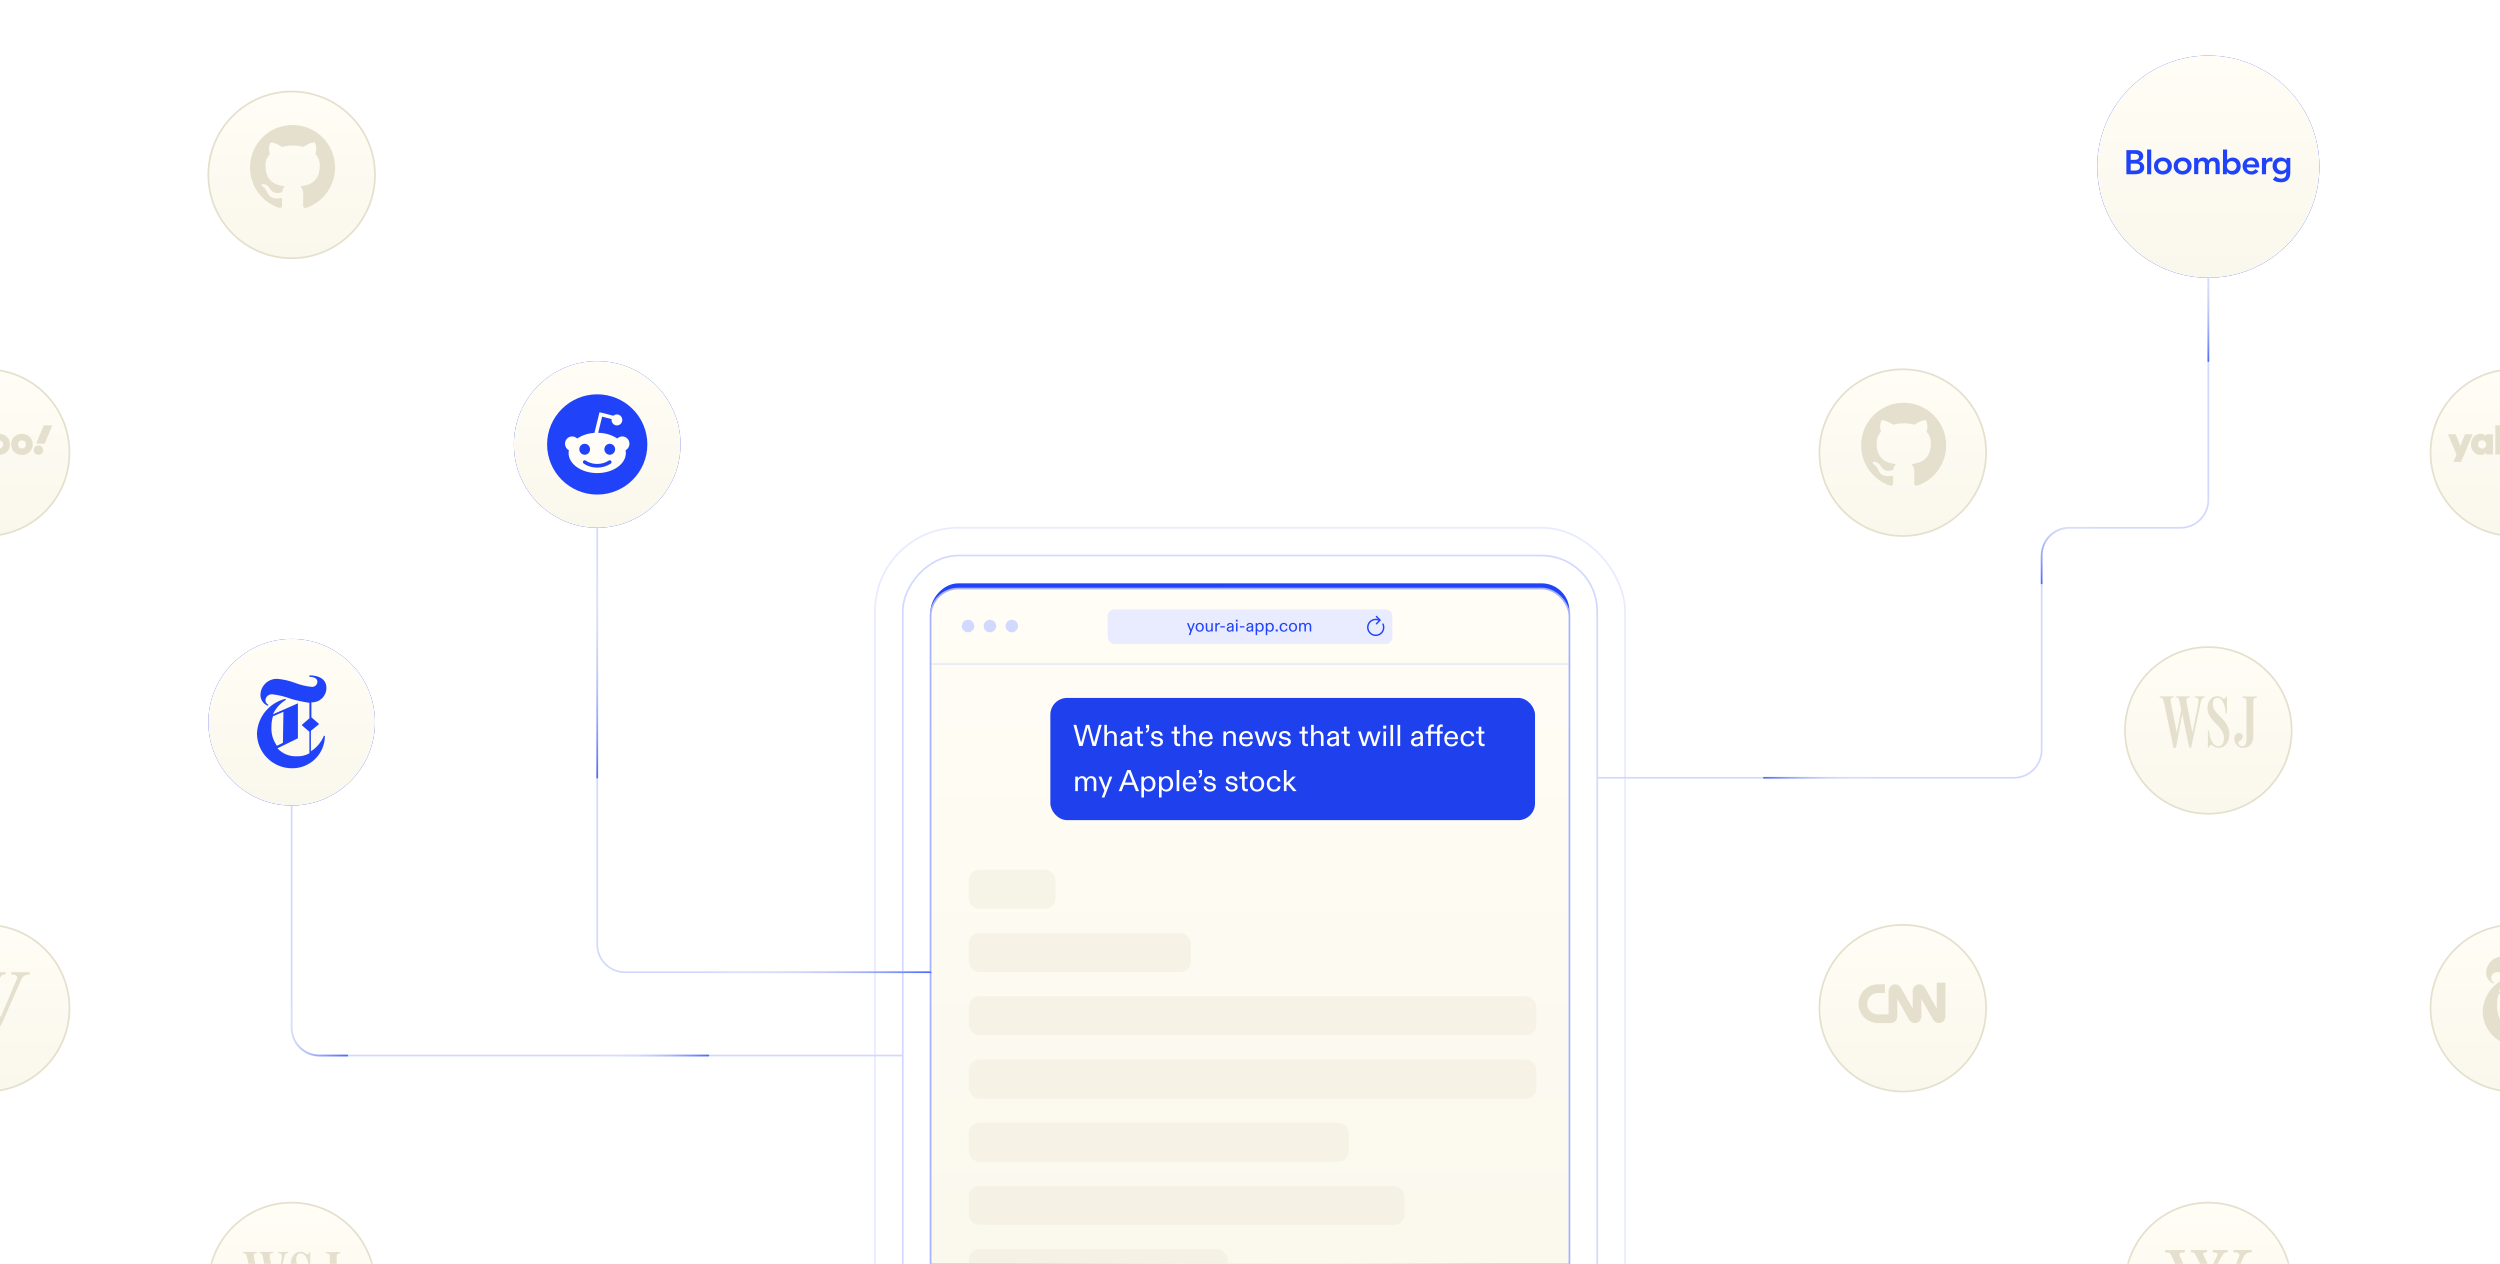 <svg width="1440" height="728" viewBox="0 0 1440 728" fill="none" xmlns="http://www.w3.org/2000/svg">
<g clip-path="url(#clip0_2838_95411)">
<path d="M344 304V544C344 552.837 351.163 560 360 560H520" stroke="#D2D9FE"/>
<path d="M168 464V592C168 600.837 175.163 608 184 608H520" stroke="#D2D9FE"/>
<path d="M1272 144V288C1272 296.837 1264.84 304 1256 304H1192C1183.16 304 1176 311.163 1176 320V432C1176 440.837 1168.84 448 1160 448H920" stroke="#D2D9FE"/>
<g filter="url(#filter0_f_2838_95411)">
<circle cx="344" cy="256" r="48" fill="url(#paint0_angular_2838_95411)"/>
</g>
<path d="M392 256C392 282.51 370.51 304 344 304C317.49 304 296 282.51 296 256C296 229.49 317.49 208 344 208C370.51 208 392 229.49 392 256Z" fill="url(#paint1_linear_2838_95411)"/>
<path d="M344 227.125C328.074 227.125 315.125 240.074 315.125 256C315.125 271.926 328.074 284.875 344 284.875C359.926 284.875 372.875 271.926 372.875 256C372.875 240.074 359.926 227.125 344 227.125Z" fill="#2043F9"/>
<path fill-rule="evenodd" clip-rule="evenodd" d="M352.29 241.376C352.264 241.542 352.25 241.712 352.25 241.885C352.25 243.634 353.635 245.052 355.344 245.052C357.052 245.052 358.438 243.634 358.438 241.885C358.438 240.136 357.052 238.718 355.344 238.718C354.582 238.718 353.885 238.999 353.346 239.466L345.312 237.438L342.408 249.328C338.545 249.588 335.071 250.786 332.451 252.594C331.707 251.847 330.687 251.386 329.563 251.386C327.284 251.386 325.438 253.277 325.438 255.609C325.438 257.232 326.332 258.641 327.644 259.348C327.549 259.852 327.5 260.365 327.5 260.887C327.5 267.301 334.887 272.5 344 272.5C353.113 272.5 360.5 267.301 360.5 260.887C360.5 260.365 360.451 259.852 360.356 259.348C361.668 258.641 362.563 257.232 362.563 255.609C362.563 253.277 360.716 251.386 358.438 251.386C357.313 251.386 356.293 251.847 355.549 252.594C352.694 250.624 348.826 249.379 344.546 249.281L346.813 239.998L352.29 241.376ZM336.781 261.943C338.49 261.943 339.875 260.525 339.875 258.776C339.875 257.027 338.49 255.609 336.781 255.609C335.073 255.609 333.688 257.027 333.688 258.776C333.688 260.525 335.073 261.943 336.781 261.943ZM351.219 261.943C352.927 261.943 354.313 260.525 354.313 258.776C354.313 257.027 352.927 255.609 351.219 255.609C349.51 255.609 348.125 257.027 348.125 258.776C348.125 260.525 349.51 261.943 351.219 261.943ZM337.353 265.287C336.879 264.964 336.239 265.095 335.923 265.58C335.607 266.065 335.735 266.721 336.209 267.044C338.453 268.576 341.227 269.342 344 269.342C346.773 269.342 349.547 268.576 351.791 267.044C352.265 266.721 352.393 266.065 352.077 265.58C351.761 265.095 351.121 264.964 350.647 265.287C348.749 266.583 346.374 267.23 344 267.23C342.592 267.23 341.184 267.002 339.875 266.547C338.977 266.234 338.126 265.815 337.353 265.287Z" fill="#FFFDF5"/>
<g filter="url(#filter1_di_2838_95411)">
<circle cx="168" cy="96" r="48" fill="url(#paint2_linear_2838_95411)"/>
<circle cx="168" cy="96" r="48" stroke="#E5E0CD"/>
</g>
<path d="M168.5 72C154.964 72 144 82.964 144 96.5C144 107.341 151.013 116.498 160.752 119.744C161.977 119.959 162.436 119.224 162.436 118.581C162.436 117.999 162.406 116.069 162.406 114.018C156.25 115.151 154.657 112.517 154.167 111.139C153.892 110.434 152.698 108.26 151.656 107.678C150.799 107.219 149.574 106.086 151.626 106.055C153.555 106.024 154.933 107.831 155.392 108.566C157.597 112.272 161.119 111.231 162.528 110.588C162.743 108.995 163.386 107.923 164.09 107.311C158.639 106.698 152.943 104.585 152.943 95.214C152.943 92.549 153.892 90.344 155.454 88.629C155.209 88.017 154.351 85.506 155.699 82.137C155.699 82.137 157.751 81.494 162.436 84.648C164.396 84.097 166.479 83.821 168.561 83.821C170.644 83.821 172.726 84.097 174.686 84.648C179.372 81.463 181.424 82.137 181.424 82.137C182.771 85.506 181.914 88.017 181.669 88.629C183.231 90.344 184.18 92.519 184.18 95.214C184.18 104.616 178.453 106.698 173.002 107.311C173.89 108.076 174.656 109.546 174.656 111.843C174.656 115.12 174.625 117.754 174.625 118.581C174.625 119.224 175.084 119.989 176.309 119.744C181.173 118.102 185.399 114.977 188.394 110.807C191.388 106.637 192.999 101.633 193 96.5C193 82.964 182.036 72 168.5 72Z" fill="#E5E0CD"/>
<g filter="url(#filter2_di_2838_95411)">
<circle cx="-8" cy="256" r="48" fill="url(#paint3_linear_2838_95411)"/>
<circle cx="-8" cy="256" r="48" stroke="#E5E0CD"/>
</g>
<path d="M-0.486 249.867C-4.384 249.867 -6.705 252.828 -6.705 256C-6.705 259.609 -3.895 262.077 -0.471 262.077C2.847 262.077 5.75 259.721 5.75 256.06C5.75 252.054 2.71 249.867 -0.486 249.867ZM-0.449 253.637C0.928 253.637 1.88 254.782 1.88 256.004C1.88 257.046 0.993 258.331 -0.449 258.331C-1.77 258.331 -2.762 257.272 -2.762 255.992C-2.762 254.76 -1.937 253.637 -0.449 253.637Z" fill="#E5E0CD"/>
<path d="M12.637 249.867C8.739 249.867 6.418 252.828 6.418 256C6.418 259.609 9.228 262.077 12.652 262.077C15.97 262.077 18.873 259.721 18.873 256.06C18.873 252.054 15.833 249.867 12.637 249.867ZM12.674 253.637C14.051 253.637 15.004 254.782 15.004 256.004C15.004 257.046 14.116 258.331 12.674 258.331C11.353 258.331 10.361 257.272 10.361 255.992C10.361 254.76 11.186 253.637 12.674 253.637Z" fill="#E5E0CD"/>
<path d="M22.133 262.009C23.648 262.009 24.877 260.782 24.877 259.268C24.877 257.755 23.648 256.527 22.133 256.527C20.617 256.527 19.389 257.755 19.389 259.268C19.389 260.782 20.617 262.009 22.133 262.009Z" fill="#E5E0CD"/>
<path d="M25.778 255.521H20.838L25.223 245H30.144L25.778 255.521Z" fill="#E5E0CD"/>
<g filter="url(#filter3_di_2838_95411)">
<circle cx="1096" cy="256" r="48" fill="url(#paint4_linear_2838_95411)"/>
<circle cx="1096" cy="256" r="48" stroke="#E5E0CD"/>
</g>
<path d="M1096.5 232C1082.96 232 1072 242.964 1072 256.5C1072 267.341 1079.01 276.498 1088.75 279.744C1089.98 279.959 1090.44 279.224 1090.44 278.581C1090.44 277.999 1090.41 276.069 1090.41 274.018C1084.25 275.151 1082.66 272.517 1082.17 271.139C1081.89 270.434 1080.7 268.26 1079.66 267.678C1078.8 267.219 1077.57 266.086 1079.63 266.055C1081.56 266.024 1082.93 267.831 1083.39 268.566C1085.6 272.272 1089.12 271.231 1090.53 270.588C1090.74 268.995 1091.39 267.923 1092.09 267.311C1086.64 266.698 1080.94 264.585 1080.94 255.214C1080.94 252.549 1081.89 250.344 1083.45 248.629C1083.21 248.017 1082.35 245.506 1083.7 242.137C1083.7 242.137 1085.75 241.494 1090.44 244.648C1092.4 244.097 1094.48 243.821 1096.56 243.821C1098.64 243.821 1100.73 244.097 1102.69 244.648C1107.37 241.463 1109.42 242.137 1109.42 242.137C1110.77 245.506 1109.91 248.017 1109.67 248.629C1111.23 250.344 1112.18 252.519 1112.18 255.214C1112.18 264.616 1106.45 266.698 1101 267.311C1101.89 268.076 1102.66 269.546 1102.66 271.843C1102.66 275.12 1102.62 277.754 1102.62 278.581C1102.62 279.224 1103.08 279.989 1104.31 279.744C1109.17 278.102 1113.4 274.977 1116.39 270.807C1119.39 266.637 1121 261.633 1121 256.5C1121 242.964 1110.04 232 1096.5 232Z" fill="#E5E0CD"/>
<g filter="url(#filter4_di_2838_95411)">
<circle cx="1448" cy="256" r="48" fill="url(#paint5_linear_2838_95411)"/>
<circle cx="1448" cy="256" r="48" stroke="#E5E0CD"/>
</g>
<path d="M1410 250.133H1414.53L1417.17 256.874L1419.84 250.133H1424.25L1417.61 266.09H1413.17L1414.99 261.862L1410 250.133Z" fill="#E5E0CD"/>
<path d="M1428.85 249.867C1425.44 249.867 1423.29 252.916 1423.29 255.953C1423.29 259.369 1425.65 262.078 1428.78 262.078C1431.12 262.078 1432 260.656 1432 260.656V261.764H1435.95V250.136H1432V251.193C1432 251.193 1431.02 249.867 1428.85 249.867ZM1429.69 253.604C1431.26 253.604 1432.07 254.845 1432.07 255.965C1432.07 257.171 1431.2 258.355 1429.69 258.355C1428.43 258.355 1427.3 257.331 1427.3 256.017C1427.3 254.683 1428.21 253.604 1429.69 253.604Z" fill="#E5E0CD"/>
<path d="M1437.31 261.763V245H1441.44V251.232C1441.44 251.232 1442.42 249.868 1444.48 249.868C1446.99 249.868 1448.47 251.739 1448.47 254.413V261.763H1444.36V255.42C1444.36 254.515 1443.93 253.641 1442.96 253.641C1441.96 253.641 1441.44 254.528 1441.44 255.42V261.763H1437.31Z" fill="#E5E0CD"/>
<g filter="url(#filter5_di_2838_95411)">
<circle cx="-8" cy="576" r="48" fill="url(#paint6_linear_2838_95411)"/>
<circle cx="-8" cy="576" r="48" stroke="#E5E0CD"/>
</g>
<path d="M0.011 560C0.133 560 0.252 560 0.367 560H1.043C1.151 560 1.256 560 1.356 560H1.921C2.008 560 2.09 560 2.169 560H2.752C2.803 560 2.846 560 2.885 560H3.062L3.166 560.094V560.997C3.166 561.245 3.026 561.371 2.749 561.371C1.392 561.439 1.115 561.572 0.619 562.288C0.349 562.677 -0.187 563.515 -0.741 564.458L-5.498 573.352C-5.498 573.352 -5.544 573.449 -5.631 573.629L0.183 585.531L0.536 585.628L9.696 563.889C10.017 563.011 9.966 562.393 9.556 562.026C9.146 561.669 8.854 561.457 7.797 561.414L6.937 561.371C6.832 561.371 6.732 561.331 6.634 561.259C6.541 561.191 6.491 561.105 6.491 560.997V560.094L6.62 560H16.968L17.072 560.094V561C17.072 561.245 16.932 561.371 16.655 561.371C15.298 561.432 14.298 561.727 13.643 562.249C12.992 562.778 12.481 563.504 12.118 564.454C12.118 564.454 9.365 570.754 6.473 577.342L5.99 578.443C3.976 583.034 1.957 587.607 0.813 590.144C-0.291 592.248 -1.382 592.051 -2.328 590.083C-3.069 588.557 -4.307 585.887 -5.566 583.135L-6.408 581.293C-6.901 580.213 -7.379 579.152 -7.822 578.184C-9.765 582.199 -12.431 587.654 -13.762 590.108C-15.05 592.338 -16.101 592.051 -16.95 590.165C-19.882 583.254 -25.894 571.085 -28.718 564.332C-29.244 563.08 -29.636 562.281 -30.01 561.957C-30.384 561.641 -31.162 561.454 -32.345 561.389C-32.784 561.342 -33 561.238 -33 561.065V560.119L-32.896 560.025C-32.669 560.025 -32.338 560.022 -31.935 560.022H-30.525C-30.392 560.022 -30.258 560.022 -30.122 560.022H-28.377C-28.226 560.022 -28.075 560.022 -27.92 560.022H-24.8C-24.664 560.022 -24.527 560.022 -24.394 560.022H-22.685C-22.591 560.022 -22.505 560.022 -22.426 560.022H-21.645L-21.541 560.115V561.018C-21.541 561.266 -21.699 561.389 -22.008 561.389L-23.181 561.439C-24.189 561.482 -24.692 561.785 -24.692 562.342C-24.692 562.601 -24.588 563.026 -24.354 563.594C-22.106 569.085 -14.309 585.556 -14.316 585.499L-14.032 585.574L-9.016 575.565C-9.632 574.212 -10.02 573.352 -10.02 573.341L-13.471 566.563C-13.471 566.563 -14.14 565.206 -14.367 564.756C-15.881 561.752 -15.849 561.587 -17.381 561.392C-17.81 561.335 -18.033 561.281 -18.033 561.069V560.115L-17.903 560.022H-16.982C-16.871 560.022 -16.756 560.022 -16.64 560.022H-13.963C-13.83 560.022 -13.697 560.022 -13.568 560.022H-8.98L-8.743 560.101V561.043C-8.743 561.259 -8.898 561.371 -9.211 561.371L-9.858 561.464C-11.495 561.59 -11.226 562.26 -10.139 564.425L-6.829 571.193L-3.17 563.893C-2.598 562.644 -2.67 562.27 -2.886 561.975L-2.936 561.914C-3.08 561.741 -3.569 561.461 -4.627 561.421L-5.044 561.374C-5.149 561.374 -5.249 561.338 -5.343 561.266C-5.436 561.198 -5.483 561.112 -5.483 561V560.101L-5.354 560.007C-4.908 560.004 -4.364 560.004 -3.771 560H0.011Z" fill="#E5E0CD"/>
<g filter="url(#filter6_di_2838_95411)">
<circle cx="1096" cy="576" r="48" fill="url(#paint7_linear_2838_95411)"/>
<circle cx="1096" cy="576" r="48" stroke="#E5E0CD"/>
</g>
<path d="M1085.71 569.467H1081.67C1079.37 569.467 1077.16 570.38 1075.54 572.005C1073.91 573.63 1073 575.835 1073 578.133C1073 580.432 1073.91 582.636 1075.54 584.261C1077.16 585.887 1079.37 586.8 1081.67 586.8H1089.08C1089.24 586.8 1089.41 586.767 1089.56 586.704C1089.71 586.641 1089.85 586.549 1089.97 586.433C1090.08 586.316 1090.17 586.178 1090.24 586.026C1090.3 585.874 1090.33 585.711 1090.33 585.546V570.72C1090.33 570.445 1090.43 570.177 1090.59 569.958C1090.76 569.739 1091 569.582 1091.26 569.511C1091.53 569.44 1091.81 569.459 1092.07 569.565C1092.32 569.671 1092.54 569.857 1092.67 570.096L1101.86 586.17C1102 586.409 1102.21 586.596 1102.47 586.702C1102.72 586.808 1103 586.826 1103.27 586.755C1103.54 586.684 1103.77 586.527 1103.94 586.309C1104.11 586.09 1104.2 585.822 1104.2 585.546V570.72C1104.2 570.445 1104.29 570.177 1104.46 569.958C1104.63 569.739 1104.86 569.582 1105.13 569.511C1105.4 569.44 1105.68 569.459 1105.93 569.565C1106.19 569.671 1106.4 569.857 1106.54 570.096L1115.73 586.17C1115.86 586.409 1116.08 586.596 1116.33 586.702C1116.59 586.808 1116.87 586.826 1117.14 586.755C1117.4 586.684 1117.64 586.527 1117.81 586.309C1117.97 586.09 1118.07 585.822 1118.07 585.546V566" stroke="#E5E0CD" stroke-width="5"/>
<g filter="url(#filter7_di_2838_95411)">
<circle cx="1448" cy="576" r="48" fill="url(#paint8_linear_2838_95411)"/>
<circle cx="1448" cy="576" r="48" stroke="#E5E0CD"/>
</g>
<path d="M1470 556.194C1470 550.439 1464.53 549 1460.22 549V549.863C1462.81 549.863 1464.82 550.727 1464.82 552.741C1464.8 553.163 1464.69 553.577 1464.51 553.956C1464.32 554.334 1464.05 554.67 1463.73 554.94C1463.4 555.211 1463.02 555.411 1462.62 555.528C1462.21 555.645 1461.79 555.676 1461.37 555.619C1458.11 555.271 1454.92 554.497 1451.87 553.317C1448.63 552.097 1445.24 551.322 1441.8 551.014C1440.55 550.965 1439.3 551.164 1438.13 551.602C1436.96 552.04 1435.88 552.707 1434.97 553.565C1434.06 554.422 1433.33 555.453 1432.82 556.596C1432.32 557.739 1432.04 558.972 1432.01 560.223C1432 561.594 1432.4 562.937 1433.17 564.07C1433.95 565.203 1435.05 566.07 1436.33 566.554L1436.62 565.978C1436.08 565.722 1435.63 565.312 1435.32 564.8C1435.01 564.288 1434.86 563.697 1434.89 563.101C1435.01 562.149 1435.5 561.283 1436.26 560.69C1437.01 560.097 1437.97 559.826 1438.92 559.935C1442.57 560.336 1446.15 561.206 1449.57 562.525C1453.06 563.53 1456.62 564.299 1460.22 564.827V573.748L1455.9 577.489V577.777L1460.22 581.518V593.892C1458.03 595.137 1455.53 595.736 1453.02 595.619C1450.93 595.729 1448.83 595.373 1446.89 594.577C1444.95 593.781 1443.21 592.564 1441.8 591.014L1453.6 585.259V565.115L1439.21 571.446C1440.82 567.983 1443.42 565.078 1446.69 563.101L1446.4 562.525C1441.89 563.62 1437.86 566.146 1434.9 569.725C1431.94 573.304 1430.22 577.744 1430 582.381C1430.01 587.719 1432.14 592.834 1435.92 596.609C1439.69 600.383 1444.81 602.51 1450.14 602.525C1452.62 602.561 1455.09 602.104 1457.39 601.181C1459.69 600.257 1461.79 598.885 1463.55 597.145C1465.32 595.404 1466.72 593.33 1467.68 591.043C1468.64 588.755 1469.13 586.3 1469.14 583.82H1468.56C1467.05 587.494 1464.43 590.61 1461.08 592.741V580.942L1465.68 577.201V576.914L1461.37 573.173V564.54C1462.49 564.596 1463.61 564.42 1464.67 564.025C1465.72 563.629 1466.68 563.021 1467.49 562.239C1468.3 561.456 1468.94 560.516 1469.37 559.477C1469.8 558.437 1470.02 557.32 1470 556.194ZM1444.96 587.849L1441.51 589.576C1439.24 586.4 1438.12 582.54 1438.35 578.64C1438.33 576.594 1438.62 574.557 1439.21 572.597L1445.25 570.007L1444.96 587.849Z" fill="#E5E0CD"/>
<g filter="url(#filter8_di_2838_95411)">
<circle cx="1272" cy="416" r="48" fill="url(#paint9_linear_2838_95411)"/>
<circle cx="1272" cy="416" r="48" stroke="#E5E0CD"/>
</g>
<path d="M1253.57 401.102V401.7L1254.12 401.828C1254.98 402.041 1255.11 402.554 1255.45 404.177L1256.34 408.74L1253.86 422.069L1250.48 405.322C1250.1 403.484 1249.97 402.117 1251.34 401.818L1251.98 401.69V401.102H1244V401.7L1244.81 401.914C1245.62 402.128 1245.97 402.512 1246.52 405.033L1251.95 430.708H1253.35L1256.98 411.313L1261 430.708H1262.11L1267.33 405.826C1267.92 402.965 1268.18 402.151 1269.21 401.889L1270.02 401.675V401.102H1264.16V401.7L1265.05 401.871C1266.33 402.127 1266.63 402.938 1266.03 406.228L1262.84 422.069L1259.6 405.322C1259.25 403.656 1259.05 402.117 1260.46 401.861L1261.4 401.69V401.092L1253.57 401.102ZM1291.58 401.182V401.781L1292.65 402.037C1293.59 402.25 1293.97 402.592 1293.97 403.789V424.509C1293.97 426.815 1293.97 429.849 1291.58 429.849C1290.21 429.849 1289.15 428.653 1289.23 427.841C1289.32 426.517 1291.62 426.602 1291.75 424.466C1291.88 422.978 1290.94 422.278 1290 422.158C1288.68 421.988 1287.05 423.098 1287.01 425.32C1286.97 428.181 1288.85 430.787 1292.05 430.787C1295.59 430.787 1297.91 428.396 1297.91 423.824L1297.91 403.831C1297.91 402.634 1298.21 402.25 1299.07 402.037L1300 401.771V401.172L1291.58 401.182ZM1277.19 401C1273.56 401 1271.51 404.034 1271.51 408.006C1271.51 415.397 1281.03 418.259 1281.03 424.924C1281.03 428.086 1279.71 429.836 1277.8 429.836C1274.94 429.836 1272.88 426.378 1272.37 420.866H1271.73V430.606H1272.24C1272.67 429.206 1273.23 429.069 1273.7 429.069C1274.51 429.069 1275.36 430.775 1277.84 430.775C1281.64 430.775 1284.12 427.487 1284.12 422.956C1284.12 414.071 1274.59 411.892 1274.59 405.526C1274.59 404.074 1275.02 401.939 1277.16 401.939C1280.23 401.939 1281.56 405.997 1282.07 410.91H1282.71V401.172H1282.2C1281.98 402.111 1281.6 402.538 1281.04 402.538C1280.06 402.538 1279.56 401.001 1277.2 401.001L1277.19 401ZM1284.07 409.378V409.483L1284.09 409.471L1284.08 409.383L1284.07 409.378Z" fill="#E5E0CD"/>
<g filter="url(#filter9_di_2838_95411)">
<circle cx="1272" cy="736" r="48" fill="url(#paint10_linear_2838_95411)"/>
<circle cx="1272" cy="736" r="48" stroke="#E5E0CD"/>
</g>
<path d="M1280.01 720C1280.13 720 1280.25 720 1280.37 720H1281.04C1281.15 720 1281.26 720 1281.36 720H1281.92C1282.01 720 1282.09 720 1282.17 720H1282.75C1282.8 720 1282.85 720 1282.89 720H1283.06L1283.17 720.094V720.997C1283.17 721.245 1283.03 721.371 1282.75 721.371C1281.39 721.439 1281.12 721.572 1280.62 722.288C1280.35 722.677 1279.81 723.515 1279.26 724.458L1274.5 733.352C1274.5 733.352 1274.46 733.449 1274.37 733.629L1280.18 745.531L1280.54 745.628L1289.7 723.889C1290.02 723.011 1289.97 722.393 1289.56 722.026C1289.15 721.669 1288.85 721.457 1287.8 721.414L1286.94 721.371C1286.83 721.371 1286.73 721.331 1286.63 721.259C1286.54 721.191 1286.49 721.105 1286.49 720.997V720.094L1286.62 720H1296.97L1297.07 720.094V721C1297.07 721.245 1296.93 721.371 1296.65 721.371C1295.3 721.432 1294.3 721.727 1293.64 722.249C1292.99 722.778 1292.48 723.504 1292.12 724.454C1292.12 724.454 1289.37 730.754 1286.47 737.342L1285.99 738.443C1283.98 743.034 1281.96 747.607 1280.81 750.144C1279.71 752.248 1278.62 752.051 1277.67 750.083C1276.93 748.557 1275.69 745.887 1274.43 743.135L1273.59 741.293C1273.1 740.213 1272.62 739.152 1272.18 738.184C1270.24 742.199 1267.57 747.654 1266.24 750.108C1264.95 752.338 1263.9 752.051 1263.05 750.165C1260.12 743.254 1254.11 731.085 1251.28 724.332C1250.76 723.08 1250.36 722.281 1249.99 721.957C1249.62 721.641 1248.84 721.454 1247.65 721.389C1247.22 721.342 1247 721.238 1247 721.065V720.119L1247.1 720.025C1247.33 720.025 1247.66 720.022 1248.06 720.022H1249.48C1249.61 720.022 1249.74 720.022 1249.88 720.022H1251.62C1251.77 720.022 1251.93 720.022 1252.08 720.022H1255.2C1255.34 720.022 1255.47 720.022 1255.61 720.022H1257.32C1257.41 720.022 1257.5 720.022 1257.57 720.022H1258.35L1258.46 720.115V721.018C1258.46 721.266 1258.3 721.389 1257.99 721.389L1256.82 721.439C1255.81 721.482 1255.31 721.785 1255.31 722.342C1255.31 722.601 1255.41 723.026 1255.65 723.594C1257.89 729.085 1265.69 745.556 1265.68 745.499L1265.97 745.574L1270.98 735.565C1270.37 734.212 1269.98 733.352 1269.98 733.341L1266.53 726.563C1266.53 726.563 1265.86 725.206 1265.63 724.756C1264.12 721.752 1264.15 721.587 1262.62 721.392C1262.19 721.335 1261.97 721.281 1261.97 721.069V720.115L1262.1 720.022H1263.02C1263.13 720.022 1263.24 720.022 1263.36 720.022H1266.04C1266.17 720.022 1266.3 720.022 1266.43 720.022H1271.02L1271.26 720.101V721.043C1271.26 721.259 1271.1 721.371 1270.79 721.371L1270.14 721.464C1268.5 721.59 1268.77 722.26 1269.86 724.425L1273.17 731.193L1276.83 723.893C1277.4 722.644 1277.33 722.27 1277.11 721.975L1277.06 721.914C1276.92 721.741 1276.43 721.461 1275.37 721.421L1274.96 721.374C1274.85 721.374 1274.75 721.338 1274.66 721.266C1274.56 721.198 1274.52 721.112 1274.52 721V720.101L1274.65 720.007C1275.09 720.004 1275.64 720.004 1276.23 720H1280.01Z" fill="#E5E0CD"/>
<g filter="url(#filter10_di_2838_95411)">
<circle cx="168" cy="736" r="48" fill="url(#paint11_linear_2838_95411)"/>
<circle cx="168" cy="736" r="48" stroke="#E5E0CD"/>
</g>
<path d="M149.569 721.102V721.7L150.125 721.828C150.979 722.041 151.107 722.554 151.448 724.177L152.338 728.74L149.859 742.069L146.485 725.322C146.1 723.484 145.972 722.117 147.339 721.818L147.98 721.69V721.102H140V721.7L140.812 721.914C141.624 722.128 141.965 722.512 142.521 725.033L147.946 750.708H149.346L152.977 731.313L157.002 750.708H158.113L163.326 725.826C163.924 722.965 164.181 722.151 165.207 721.889L166.018 721.675V721.102H160.156V721.7L161.052 721.871C162.334 722.127 162.633 722.938 162.034 726.228L158.839 742.069L155.601 725.322C155.251 723.656 155.046 722.117 156.456 721.861L157.396 721.69V721.092L149.569 721.102ZM187.583 721.182V721.781L188.65 722.037C189.589 722.25 189.974 722.592 189.974 723.789V744.509C189.974 746.815 189.974 749.849 187.581 749.849C186.214 749.849 185.148 748.653 185.232 747.841C185.317 746.517 187.625 746.602 187.752 744.466C187.881 742.978 186.94 742.278 186 742.158C184.677 741.988 183.054 743.098 183.01 745.32C182.968 748.181 184.847 750.787 188.05 750.787C191.594 750.787 193.912 748.396 193.912 743.824L193.913 723.831C193.913 722.634 194.212 722.25 195.066 722.037L196 721.771V721.172L187.583 721.182ZM173.189 721C169.558 721 167.507 724.034 167.507 728.006C167.507 735.397 177.034 738.259 177.034 744.924C177.034 748.086 175.71 749.836 173.797 749.836C170.936 749.836 168.884 746.378 168.372 740.866H167.731V750.606H168.244C168.671 749.206 169.227 749.069 169.697 749.069C170.509 749.069 171.362 750.775 173.84 750.775C177.642 750.775 180.119 747.487 180.121 742.956C180.121 734.071 170.594 731.892 170.594 725.526C170.594 724.074 171.021 721.939 173.157 721.939C176.234 721.939 177.558 725.997 178.07 730.91H178.711V721.172H178.198C177.985 722.111 177.601 722.538 177.045 722.538C176.062 722.538 175.557 721.001 173.2 721.001L173.189 721ZM180.066 729.378V729.483L180.086 729.471L180.076 729.383L180.066 729.378Z" fill="#E5E0CD"/>
<g filter="url(#filter11_df_2838_95411)">
<path d="M344 448L344 320" stroke="url(#paint12_linear_2838_95411)" stroke-linecap="round" shape-rendering="crispEdges"/>
</g>
<g filter="url(#filter12_f_2838_95411)">
<path d="M344 448L344 320" stroke="url(#paint13_linear_2838_95411)" stroke-linecap="round"/>
</g>
<g filter="url(#filter13_df_2838_95411)">
<path d="M1272 208L1272 144" stroke="url(#paint14_linear_2838_95411)" stroke-linecap="round" shape-rendering="crispEdges"/>
</g>
<g filter="url(#filter14_f_2838_95411)">
<path d="M1272 208L1272 144" stroke="url(#paint15_linear_2838_95411)" stroke-linecap="round"/>
</g>
<rect width="400" height="512" rx="32" transform="matrix(-1 0 0 1 920 320)" stroke="#D2D9FE"/>
<g filter="url(#filter15_f_2838_95411)">
<circle cx="1272" cy="96" r="64" fill="url(#paint16_angular_2838_95411)"/>
</g>
<path d="M1336 96C1336 131.346 1307.35 160 1272 160C1236.65 160 1208 131.346 1208 96C1208 60.654 1236.65 32 1272 32C1307.35 32 1336 60.654 1336 96Z" fill="url(#paint17_linear_2838_95411)"/>
<path fill-rule="evenodd" clip-rule="evenodd" d="M1227.28 94.218H1229.67C1231.69 94.218 1232.64 94.729 1232.64 96.186C1232.64 97.996 1230.86 98.233 1229.59 98.233H1227.28V94.218ZM1224.79 100.358H1229.82C1232.48 100.358 1235.1 99.413 1235.1 96.383C1235.1 94.611 1233.83 93.234 1232.09 93.037V92.997C1233.51 92.564 1234.51 91.541 1234.51 89.967C1234.51 87.447 1232.32 86.463 1230.22 86.463H1224.79V100.358ZM1227.28 88.589H1229.35C1231.21 88.589 1232.05 89.179 1232.05 90.36C1232.05 91.384 1231.21 92.092 1229.55 92.092H1227.28V88.589ZM1236.73 100.358H1239.11V86.148H1236.73V100.358ZM1240.7 95.635C1240.7 98.587 1243 100.555 1245.85 100.555C1248.71 100.555 1251.01 98.587 1251.01 95.635C1251.01 92.683 1248.71 90.714 1245.85 90.714C1242.96 90.714 1240.7 92.683 1240.7 95.635ZM1243.04 95.635C1243.04 94.178 1244.07 92.801 1245.81 92.801C1247.56 92.801 1248.59 94.139 1248.59 95.635C1248.59 97.13 1247.56 98.469 1245.81 98.469C1244.11 98.469 1243.04 97.13 1243.04 95.635ZM1252.04 95.635C1252.04 98.587 1254.34 100.555 1257.2 100.555C1260.06 100.555 1262.36 98.587 1262.36 95.635C1262.36 92.683 1260.06 90.714 1257.2 90.714C1254.34 90.714 1252.04 92.683 1252.04 95.635ZM1254.42 95.635C1254.42 94.178 1255.45 92.801 1257.2 92.801C1258.95 92.801 1259.98 94.139 1259.98 95.635C1259.98 97.13 1258.95 98.469 1257.2 98.469C1255.45 98.469 1254.42 97.13 1254.42 95.635ZM1263.83 90.951H1266.09V92.407H1266.13C1266.52 91.541 1267.44 90.714 1269.02 90.714C1270.49 90.714 1271.48 91.266 1272 92.446C1272.67 91.266 1273.71 90.714 1275.13 90.714C1277.67 90.714 1278.55 92.486 1278.55 94.729V100.319H1276.17V95.005C1276.17 93.824 1275.81 92.801 1274.42 92.801C1272.95 92.801 1272.4 94.021 1272.4 95.241V100.319H1270.02V94.729C1270.02 93.588 1269.54 92.801 1268.39 92.801C1266.84 92.801 1266.21 93.942 1266.21 95.202V100.319H1263.83V90.951ZM1280.41 100.358H1282.67V98.941H1282.71C1283.39 100.083 1284.66 100.594 1285.97 100.594C1288.9 100.594 1290.65 98.429 1290.65 95.674C1290.65 92.879 1288.78 90.754 1286.08 90.754C1284.3 90.754 1283.35 91.58 1282.87 92.171H1282.83V86.148H1280.45L1280.41 100.358ZM1288.27 95.635C1288.27 97.091 1287.24 98.469 1285.49 98.469C1283.74 98.469 1282.71 97.13 1282.71 95.635C1282.71 94.178 1283.74 92.801 1285.49 92.801C1287.24 92.84 1288.27 94.178 1288.27 95.635ZM1301.32 96.461V95.832C1301.32 92.564 1299.53 90.714 1296.88 90.714C1294.02 90.714 1291.72 92.683 1291.72 95.635C1291.72 98.587 1294.02 100.555 1296.88 100.555C1298.38 100.555 1299.77 100.043 1300.88 98.666L1299.18 97.406C1298.58 98.115 1297.83 98.666 1296.64 98.666C1295.33 98.666 1294.26 97.839 1294.1 96.422C1294.1 96.461 1301.32 96.461 1301.32 96.461ZM1294.1 94.69C1294.26 93.352 1295.13 92.446 1296.56 92.446C1298.03 92.446 1298.94 93.312 1298.98 94.69H1294.1ZM1302.87 90.951H1305.25V92.446H1305.29C1305.8 91.384 1306.84 90.714 1308.1 90.714C1308.38 90.714 1308.66 90.793 1308.94 90.832V93.115C1308.54 93.037 1308.18 92.958 1307.79 92.958C1305.57 92.958 1305.25 94.808 1305.25 95.32V100.358H1302.87V90.951ZM1316.99 90.951V92.368H1316.95C1316.28 91.226 1315.01 90.714 1313.7 90.714C1310.76 90.714 1309.02 92.879 1309.02 95.635C1309.02 98.311 1310.88 100.437 1313.74 100.437C1314.93 100.437 1316.16 100.004 1316.83 99.059H1316.87V99.728C1316.87 101.578 1316.16 102.877 1313.86 102.877C1312.55 102.877 1311.56 102.405 1310.6 101.539L1309.18 103.468C1310.53 104.649 1312.11 105.003 1313.86 105.003C1317.55 105.003 1319.21 102.838 1319.21 99.453V90.951H1316.99ZM1314.22 92.84C1315.92 92.84 1317.03 93.981 1317.03 95.595C1317.03 97.17 1315.96 98.351 1314.22 98.351C1312.63 98.351 1311.44 97.13 1311.44 95.635C1311.4 93.942 1312.55 92.84 1314.22 92.84Z" fill="#2043F9"/>
<g filter="url(#filter16_f_2838_95411)">
<rect width="368" height="482" rx="16" transform="matrix(-1 0 0 1 904 336)" fill="url(#paint18_angular_2838_95411)"/>
</g>
<rect opacity="0.5" x="504" y="304" width="432" height="544" rx="48" stroke="#D2D9FE"/>
<g filter="url(#filter17_di_2838_95411)">
<g clip-path="url(#clip1_2838_95411)">
<rect x="536" y="336" width="368" height="480" rx="16" fill="url(#paint19_linear_2838_95411)"/>
<line opacity="0.5" x1="536" y1="379.5" x2="904" y2="379.5" stroke="#D2D9FE"/>
<rect x="638" y="348" width="164" height="20" rx="4" fill="#E9ECFE"/>
<path d="M684.704 362.822L685.584 360.572L683.654 355.922H684.604L685.804 359.002L686.034 359.592L686.244 359.002L687.304 355.922H688.204L685.614 362.822H684.704ZM691.03 360.892C689.64 360.892 688.66 359.852 688.66 358.322C688.66 356.822 689.64 355.762 691.03 355.762C692.4 355.762 693.4 356.822 693.4 358.322C693.4 359.852 692.4 360.892 691.03 360.892ZM689.55 358.322C689.55 359.472 690.12 360.222 691.03 360.222C691.94 360.222 692.51 359.472 692.51 358.322C692.51 357.192 691.92 356.442 691.03 356.442C690.14 356.442 689.55 357.192 689.55 358.322ZM696.246 360.892C695.116 360.892 694.506 360.222 694.506 358.992V355.922H695.366V358.812C695.366 359.762 695.696 360.222 696.466 360.222C697.256 360.222 697.696 359.622 697.696 358.582V355.922H698.546V360.742H697.706V360.452V360.072C697.476 360.582 696.896 360.892 696.246 360.892ZM700.025 360.742V355.922H700.885V356.132V356.722C701.135 356.152 701.685 355.762 702.395 355.762C702.485 355.762 702.565 355.762 702.615 355.772V356.622C702.525 356.612 702.435 356.602 702.345 356.602C701.395 356.602 700.885 357.142 700.885 358.192V360.742H700.025ZM702.894 358.422V357.692H705.494V358.422H702.894ZM708.231 360.892C707.281 360.892 706.571 360.312 706.571 359.422C706.571 358.552 707.221 358.072 708.171 357.922L709.201 357.762C709.561 357.712 709.691 357.572 709.691 357.282C709.691 356.762 709.291 356.442 708.721 356.442C708.001 356.442 707.611 356.822 707.581 357.432H706.721C706.761 356.532 707.471 355.762 708.651 355.762C709.841 355.762 710.531 356.462 710.531 357.582V360.742H709.711V360.502V360.092C709.471 360.602 708.941 360.892 708.231 360.892ZM707.461 359.422C707.461 359.902 707.841 360.222 708.351 360.222C709.121 360.222 709.691 359.692 709.691 358.922V358.212C709.631 358.302 709.451 358.372 709.161 358.422L708.461 358.552C707.791 358.682 707.461 358.972 707.461 359.422ZM711.949 360.742V355.922H712.809V360.742H711.949ZM711.869 355.012V353.982H712.869V355.012H711.869ZM714.193 358.422V357.692H716.793V358.422H714.193ZM719.53 360.892C718.58 360.892 717.87 360.312 717.87 359.422C717.87 358.552 718.52 358.072 719.47 357.922L720.5 357.762C720.86 357.712 720.99 357.572 720.99 357.282C720.99 356.762 720.59 356.442 720.02 356.442C719.3 356.442 718.91 356.822 718.88 357.432H718.02C718.06 356.532 718.77 355.762 719.95 355.762C721.14 355.762 721.83 356.462 721.83 357.582V360.742H721.01V360.502V360.092C720.77 360.602 720.24 360.892 719.53 360.892ZM718.76 359.422C718.76 359.902 719.14 360.222 719.65 360.222C720.42 360.222 720.99 359.692 720.99 358.922V358.212C720.93 358.302 720.75 358.372 720.46 358.422L719.76 358.552C719.09 358.682 718.76 358.972 718.76 359.422ZM723.248 362.822V355.922H724.108V356.272V356.582C724.398 356.132 725.018 355.762 725.698 355.762C727.078 355.762 727.918 356.842 727.918 358.322C727.918 359.842 727.008 360.892 725.678 360.892C724.998 360.892 724.428 360.582 724.108 360.072V360.472V362.822H723.248ZM724.058 358.322C724.058 359.452 724.668 360.222 725.548 360.222C726.428 360.222 727.018 359.452 727.018 358.322C727.018 357.202 726.428 356.442 725.548 356.442C724.668 356.442 724.058 357.192 724.058 358.322ZM729.088 362.822V355.922H729.948V356.272V356.582C730.238 356.132 730.858 355.762 731.538 355.762C732.918 355.762 733.758 356.842 733.758 358.322C733.758 359.842 732.848 360.892 731.518 360.892C730.838 360.892 730.268 360.582 729.948 360.072V360.472V362.822H729.088ZM729.898 358.322C729.898 359.452 730.508 360.222 731.388 360.222C732.268 360.222 732.858 359.452 732.858 358.322C732.858 357.202 732.268 356.442 731.388 356.442C730.508 356.442 729.898 357.192 729.898 358.322ZM734.827 360.742V359.582H735.967V360.742H734.827ZM739.429 360.892C738.079 360.892 737.039 360.002 737.039 358.322C737.039 356.822 738.099 355.762 739.469 355.762C740.039 355.762 740.529 355.922 740.919 356.242C741.309 356.572 741.519 357.002 741.569 357.542H740.679C740.599 356.892 740.139 356.442 739.449 356.442C738.539 356.442 737.929 357.252 737.929 358.322C737.929 359.472 738.539 360.222 739.469 360.222C740.179 360.222 740.659 359.812 740.749 359.122H741.599C741.509 360.202 740.719 360.892 739.429 360.892ZM744.761 360.892C743.371 360.892 742.391 359.852 742.391 358.322C742.391 356.822 743.371 355.762 744.761 355.762C746.131 355.762 747.131 356.822 747.131 358.322C747.131 359.852 746.131 360.892 744.761 360.892ZM743.281 358.322C743.281 359.472 743.851 360.222 744.761 360.222C745.671 360.222 746.241 359.472 746.241 358.322C746.241 357.192 745.651 356.442 744.761 356.442C743.871 356.442 743.281 357.192 743.281 358.322ZM748.297 360.742V355.922H749.157V356.302V356.572C749.467 356.082 749.967 355.762 750.567 355.762C751.217 355.762 751.737 356.082 752.017 356.712C752.367 356.122 752.917 355.762 753.587 355.762C754.597 355.762 755.277 356.422 755.277 357.692V360.742H754.417V357.862C754.417 356.912 754.127 356.442 753.407 356.442C752.677 356.442 752.217 357.072 752.217 357.872V360.742H751.357V357.892C751.357 356.942 751.057 356.442 750.367 356.442C749.637 356.442 749.157 357.082 749.157 357.912V360.742H748.297Z" fill="#2043F9"/>
<g clip-path="url(#clip2_2838_95411)">
<path fill-rule="evenodd" clip-rule="evenodd" d="M788.395 357.29C788.556 356.69 788.848 356.134 789.252 355.662C789.655 355.19 790.159 354.813 790.726 354.561C791.294 354.309 791.91 354.186 792.531 354.203C793.152 354.219 793.761 354.374 794.314 354.657C794.363 354.682 794.416 354.697 794.471 354.701C794.525 354.705 794.58 354.699 794.632 354.682C794.684 354.665 794.733 354.638 794.774 354.602C794.816 354.567 794.85 354.523 794.875 354.474C794.9 354.426 794.915 354.372 794.919 354.318C794.923 354.263 794.917 354.208 794.9 354.156C794.883 354.104 794.856 354.056 794.82 354.014C794.785 353.973 794.741 353.938 794.692 353.913C793.64 353.376 792.431 353.229 791.281 353.499C790.13 353.768 789.112 354.436 788.407 355.384C787.702 356.333 787.356 357.5 787.43 358.68C787.504 359.859 787.993 360.974 788.81 361.827C789.628 362.68 790.721 363.216 791.897 363.34C793.072 363.463 794.253 363.167 795.23 362.503C796.208 361.839 796.918 360.85 797.236 359.712C797.554 358.573 797.458 357.36 796.966 356.285C796.92 356.185 796.836 356.106 796.732 356.068C796.628 356.029 796.513 356.034 796.413 356.08C796.312 356.126 796.234 356.21 796.196 356.314C796.157 356.417 796.161 356.532 796.207 356.633C796.486 357.241 796.614 357.907 796.581 358.574C796.548 359.242 796.355 359.892 796.018 360.47C795.681 361.047 795.209 361.535 794.644 361.892C794.078 362.249 793.435 362.465 792.769 362.521C792.103 362.577 791.433 362.472 790.816 362.214C790.198 361.957 789.652 361.555 789.223 361.042C788.794 360.529 788.495 359.92 788.351 359.267C788.207 358.614 788.222 357.936 788.395 357.29Z" fill="#2043F9"/>
<path fill-rule="evenodd" clip-rule="evenodd" d="M792.544 351.825C792.622 351.747 792.728 351.703 792.839 351.703C792.949 351.703 793.055 351.747 793.133 351.825L795.217 353.908C795.256 353.947 795.286 353.993 795.307 354.044C795.328 354.094 795.339 354.149 795.339 354.203C795.339 354.258 795.328 354.313 795.307 354.363C795.286 354.414 795.256 354.46 795.217 354.498L793.133 356.582C793.095 356.62 793.049 356.651 792.998 356.672C792.948 356.693 792.893 356.704 792.839 356.704C792.784 356.704 792.73 356.693 792.679 356.672C792.628 356.651 792.583 356.62 792.544 356.581C792.466 356.503 792.422 356.397 792.422 356.286C792.422 356.232 792.433 356.178 792.454 356.127C792.475 356.076 792.506 356.03 792.544 355.992L794.333 354.203L792.544 352.415C792.505 352.376 792.475 352.33 792.454 352.28C792.433 352.229 792.422 352.175 792.422 352.12C792.422 352.065 792.433 352.011 792.454 351.96C792.475 351.91 792.505 351.864 792.544 351.825Z" fill="#2043F9"/>
</g>
<path fill-rule="evenodd" clip-rule="evenodd" d="M557.6 361.2C559.588 361.2 561.2 359.588 561.2 357.6C561.2 355.612 559.588 354 557.6 354C555.612 354 554 355.612 554 357.6C554 359.588 555.612 361.2 557.6 361.2Z" fill="#D2D9FE"/>
<path fill-rule="evenodd" clip-rule="evenodd" d="M570.2 361.2C572.188 361.2 573.8 359.588 573.8 357.6C573.8 355.612 572.188 354 570.2 354C568.211 354 566.6 355.612 566.6 357.6C566.6 359.588 568.211 361.2 570.2 361.2Z" fill="#D2D9FE"/>
<path fill-rule="evenodd" clip-rule="evenodd" d="M582.799 361.2C584.787 361.2 586.399 359.588 586.399 357.6C586.399 355.612 584.787 354 582.799 354C580.811 354 579.199 355.612 579.199 357.6C579.199 359.588 580.811 361.2 582.799 361.2Z" fill="#D2D9FE"/>
<rect x="605" y="399" width="279.168" height="70.403" rx="9.668" fill="#1F40ED"/>
<path d="M621.62 426.701L618.314 414.519H619.95L622.316 423.377C622.421 423.725 622.543 424.195 622.699 424.787L622.838 424.282C622.908 424.091 622.995 423.778 623.1 423.377L625.484 414.519H627.468L629.817 423.377C629.956 423.847 630.078 424.317 630.2 424.804L630.583 423.377L633.002 414.519H634.55L631.244 426.701H629.312L626.893 417.582L626.458 415.964L626.041 417.582L623.569 426.701H621.62ZM636.097 426.701V414.519H637.594V418.731V419.444C638.064 418.609 639.056 418.035 640.17 418.035C642.119 418.035 643.267 419.27 643.267 421.411V426.701H641.771V421.602C641.771 419.984 641.196 419.218 639.874 419.218C638.482 419.218 637.594 420.28 637.594 421.654V426.701H636.097ZM648.118 426.962C646.464 426.962 645.229 425.953 645.229 424.404C645.229 422.89 646.36 422.055 648.013 421.794L649.806 421.515C650.432 421.428 650.658 421.185 650.658 420.68C650.658 419.775 649.962 419.218 648.97 419.218C647.717 419.218 647.039 419.879 646.986 420.941H645.49C645.559 419.375 646.795 418.035 648.849 418.035C650.919 418.035 652.12 419.253 652.12 421.202V426.701H650.693V426.284V425.57C650.276 426.458 649.353 426.962 648.118 426.962ZM646.778 424.404C646.778 425.239 647.439 425.796 648.326 425.796C649.666 425.796 650.658 424.874 650.658 423.534V422.298C650.554 422.455 650.241 422.577 649.736 422.664L648.518 422.89C647.352 423.116 646.778 423.621 646.778 424.404ZM657.479 426.84C656.086 426.84 655.095 426.109 655.095 424.369V419.549H653.528V418.313H655.095V415.546H656.591V418.313H658.331V419.549H656.591V424.213C656.591 425.135 657.044 425.5 657.827 425.5C658.001 425.5 658.21 425.483 658.453 425.448V426.736C658.14 426.806 657.809 426.84 657.479 426.84ZM660.038 419.027V418.156C660.613 417.965 660.908 417.46 660.908 416.66V416.434H660.09V414.519H661.918V416.59C661.918 418.122 661.135 418.94 660.038 419.027ZM666.451 426.962C664.224 426.962 662.901 425.761 662.849 423.934H664.311C664.363 425.1 665.146 425.796 666.469 425.796C667.635 425.796 668.4 425.257 668.4 424.421C668.4 423.743 667.913 423.325 666.938 423.134L665.668 422.89C664.067 422.594 663.11 421.759 663.11 420.506C663.11 419.079 664.485 418.035 666.364 418.035C668.383 418.035 669.584 419.009 669.705 420.732H668.226C668.104 419.74 667.391 419.218 666.26 419.218C665.268 419.218 664.606 419.705 664.606 420.419C664.606 421.063 665.059 421.411 666.033 421.602L667.339 421.846C668.94 422.142 669.879 422.925 669.879 424.265C669.879 425.779 668.557 426.962 666.451 426.962ZM678.773 426.84C677.381 426.84 676.389 426.109 676.389 424.369V419.549H674.823V418.313H676.389V415.546H677.886V418.313H679.626V419.549H677.886V424.213C677.886 425.135 678.338 425.5 679.121 425.5C679.295 425.5 679.504 425.483 679.748 425.448V426.736C679.434 426.806 679.104 426.84 678.773 426.84ZM681.542 426.701V414.519H683.038V418.731V419.444C683.508 418.609 684.5 418.035 685.614 418.035C687.563 418.035 688.711 419.27 688.711 421.411V426.701H687.215V421.602C687.215 419.984 686.641 419.218 685.318 419.218C683.926 419.218 683.038 420.28 683.038 421.654V426.701H681.542ZM694.71 426.962C692.187 426.962 690.638 425.344 690.638 422.472C690.638 419.914 692.326 418.035 694.623 418.035C697.077 418.035 698.504 419.757 698.504 422.49V422.786H692.135C692.152 424.648 693.249 425.796 694.728 425.796C695.859 425.796 696.747 425.309 696.938 424.108H698.417C698.226 425.727 696.955 426.962 694.71 426.962ZM692.187 421.724H696.903C696.903 420.193 696.068 419.218 694.623 419.218C693.249 419.218 692.309 420.28 692.187 421.724ZM704.689 426.701V418.313H706.168V418.887V419.444C706.655 418.661 707.699 418.035 708.761 418.035C710.71 418.035 711.858 419.27 711.858 421.411V426.701H710.362V421.602C710.362 419.984 709.822 419.218 708.517 419.218C707.108 419.218 706.185 420.28 706.185 421.654V426.701H704.689ZM717.857 426.962C715.334 426.962 713.785 425.344 713.785 422.472C713.785 419.914 715.473 418.035 717.77 418.035C720.224 418.035 721.651 419.757 721.651 422.49V422.786H715.282C715.299 424.648 716.396 425.796 717.875 425.796C719.006 425.796 719.893 425.309 720.085 424.108H721.564C721.373 425.727 720.102 426.962 717.857 426.962ZM715.334 421.724H720.05C720.05 420.193 719.215 419.218 717.77 419.218C716.396 419.218 715.456 420.28 715.334 421.724ZM725.309 426.701L722.577 418.313H724.195L726.022 424.526C726.109 424.804 726.179 424.996 726.196 425.1C726.283 424.839 726.353 424.648 726.388 424.526L728.232 418.313H730.095L732.044 424.526L732.2 425.031L732.374 424.491L734.184 418.313H735.698L733.001 426.701H731.261L729.346 420.367L729.155 419.757L728.963 420.367L727.032 426.701H725.309ZM740.107 426.962C737.879 426.962 736.557 425.761 736.504 423.934H737.966C738.018 425.1 738.801 425.796 740.124 425.796C741.29 425.796 742.056 425.257 742.056 424.421C742.056 423.743 741.569 423.325 740.594 423.134L739.324 422.89C737.723 422.594 736.765 421.759 736.765 420.506C736.765 419.079 738.14 418.035 740.02 418.035C742.038 418.035 743.239 419.009 743.361 420.732H741.882C741.76 419.74 741.046 419.218 739.915 419.218C738.923 419.218 738.262 419.705 738.262 420.419C738.262 421.063 738.714 421.411 739.689 421.602L740.994 421.846C742.595 422.142 743.535 422.925 743.535 424.265C743.535 425.779 742.212 426.962 740.107 426.962ZM752.429 426.84C751.037 426.84 750.045 426.109 750.045 424.369V419.549H748.478V418.313H750.045V415.546H751.541V418.313H753.281V419.549H751.541V424.213C751.541 425.135 751.994 425.5 752.777 425.5C752.951 425.5 753.16 425.483 753.403 425.448V426.736C753.09 426.806 752.759 426.84 752.429 426.84ZM755.197 426.701V414.519H756.694V418.731V419.444C757.164 418.609 758.156 418.035 759.269 418.035C761.218 418.035 762.367 419.27 762.367 421.411V426.701H760.87V421.602C760.87 419.984 760.296 419.218 758.974 419.218C757.581 419.218 756.694 420.28 756.694 421.654V426.701H755.197ZM767.217 426.962C765.564 426.962 764.329 425.953 764.329 424.404C764.329 422.89 765.46 422.055 767.113 421.794L768.905 421.515C769.532 421.428 769.758 421.185 769.758 420.68C769.758 419.775 769.062 419.218 768.07 419.218C766.817 419.218 766.138 419.879 766.086 420.941H764.59C764.659 419.375 765.895 418.035 767.948 418.035C770.019 418.035 771.22 419.253 771.22 421.202V426.701H769.793V426.284V425.57C769.375 426.458 768.453 426.962 767.217 426.962ZM765.877 424.404C765.877 425.239 766.539 425.796 767.426 425.796C768.766 425.796 769.758 424.874 769.758 423.534V422.298C769.654 422.455 769.34 422.577 768.836 422.664L767.618 422.89C766.452 423.116 765.877 423.621 765.877 424.404ZM776.578 426.84C775.186 426.84 774.194 426.109 774.194 424.369V419.549H772.628V418.313H774.194V415.546H775.691V418.313H777.431V419.549H775.691V424.213C775.691 425.135 776.143 425.5 776.926 425.5C777.1 425.5 777.309 425.483 777.553 425.448V426.736C777.24 426.806 776.909 426.84 776.578 426.84ZM784.91 426.701L782.177 418.313H783.796L785.623 424.526C785.71 424.804 785.78 424.996 785.797 425.1C785.884 424.839 785.954 424.648 785.989 424.526L787.833 418.313H789.695L791.644 424.526L791.801 425.031L791.975 424.491L793.785 418.313H795.299L792.602 426.701H790.861L788.947 420.367L788.756 419.757L788.564 420.367L786.633 426.701H784.91ZM796.851 426.701V418.313H798.348V426.701H796.851ZM796.712 416.729V414.937H798.452V416.729H796.712ZM800.93 426.701V414.519H802.427V426.701H800.93ZM805.009 426.701V414.519H806.506V426.701H805.009ZM815.602 426.962C813.948 426.962 812.713 425.953 812.713 424.404C812.713 422.89 813.844 422.055 815.497 421.794L817.29 421.515C817.916 421.428 818.142 421.185 818.142 420.68C818.142 419.775 817.446 419.218 816.454 419.218C815.201 419.218 814.523 419.879 814.47 420.941H812.974C813.043 419.375 814.279 418.035 816.333 418.035C818.403 418.035 819.604 419.253 819.604 421.202V426.701H818.177V426.284V425.57C817.76 426.458 816.837 426.962 815.602 426.962ZM814.262 424.404C814.262 425.239 814.923 425.796 815.81 425.796C817.15 425.796 818.142 424.874 818.142 423.534V422.298C818.038 422.455 817.725 422.577 817.22 422.664L816.002 422.89C814.836 423.116 814.262 423.621 814.262 424.404ZM824.127 419.549V426.701H822.63V419.549H821.047V418.313H822.63V416.764C822.63 415.181 823.692 414.241 825.032 414.241C825.362 414.241 825.658 414.293 825.885 414.397V415.668C825.571 415.633 825.397 415.616 825.345 415.616C824.562 415.616 824.127 416.051 824.127 416.869V418.313H827.764V416.764C827.764 415.181 828.826 414.241 830.166 414.241C830.496 414.241 830.792 414.293 831.018 414.397V415.668C830.705 415.633 830.531 415.616 830.479 415.616C829.696 415.616 829.261 416.051 829.261 416.869V418.313H831.001V419.549H829.261V426.701H827.764V419.549H824.127ZM835.988 426.962C833.465 426.962 831.916 425.344 831.916 422.472C831.916 419.914 833.604 418.035 835.901 418.035C838.355 418.035 839.782 419.757 839.782 422.49V422.786H833.413C833.43 424.648 834.527 425.796 836.006 425.796C837.137 425.796 838.024 425.309 838.216 424.108H839.695C839.504 425.727 838.233 426.962 835.988 426.962ZM833.465 421.724H838.181C838.181 420.193 837.346 419.218 835.901 419.218C834.527 419.218 833.587 420.28 833.465 421.724ZM845.456 426.962C843.107 426.962 841.297 425.413 841.297 422.49C841.297 419.879 843.142 418.035 845.526 418.035C846.518 418.035 847.371 418.313 848.049 418.87C848.728 419.444 849.094 420.193 849.181 421.132H847.632C847.493 420.001 846.692 419.218 845.491 419.218C843.908 419.218 842.846 420.628 842.846 422.49C842.846 424.491 843.908 425.796 845.526 425.796C846.762 425.796 847.597 425.083 847.754 423.882H849.233C849.076 425.761 847.701 426.962 845.456 426.962ZM854.126 426.84C852.734 426.84 851.742 426.109 851.742 424.369V419.549H850.175V418.313H851.742V415.546H853.238V418.313H854.978V419.549H853.238V424.213C853.238 425.135 853.691 425.5 854.474 425.5C854.648 425.5 854.857 425.483 855.1 425.448V426.736C854.787 426.806 854.456 426.84 854.126 426.84ZM619.341 452.701V444.313H620.837V444.974V445.444C621.377 444.592 622.247 444.035 623.291 444.035C624.422 444.035 625.327 444.592 625.814 445.688C626.423 444.661 627.381 444.035 628.547 444.035C630.304 444.035 631.488 445.183 631.488 447.393V452.701H629.991V447.689C629.991 446.036 629.486 445.218 628.233 445.218C626.963 445.218 626.162 446.314 626.162 447.707V452.701H624.666V447.741C624.666 446.088 624.144 445.218 622.943 445.218C621.672 445.218 620.837 446.332 620.837 447.776V452.701H619.341ZM634.586 456.321L636.118 452.405L632.759 444.313H634.412L636.501 449.673L636.901 450.7L637.266 449.673L639.111 444.313H640.677L636.17 456.321H634.586ZM644.38 452.701L649.253 440.519H651.167L656.057 452.701H654.299L652.907 449.081H647.443L646.05 452.701H644.38ZM647.947 447.759H652.402L650.523 442.886C650.436 442.677 650.401 442.538 650.384 442.486L650.175 441.964L649.827 442.886L647.947 447.759ZM657.426 456.321V444.313H658.923V444.922V445.462C659.427 444.679 660.506 444.035 661.69 444.035C664.091 444.035 665.553 445.914 665.553 448.49C665.553 451.135 663.969 452.962 661.655 452.962C660.471 452.962 659.479 452.423 658.923 451.535V452.231V456.321H657.426ZM658.836 448.49C658.836 450.456 659.897 451.796 661.429 451.796C662.96 451.796 663.987 450.456 663.987 448.49C663.987 446.541 662.96 445.218 661.429 445.218C659.897 445.218 658.836 446.523 658.836 448.49ZM667.589 456.321V444.313H669.085V444.922V445.462C669.59 444.679 670.669 444.035 671.852 444.035C674.254 444.035 675.716 445.914 675.716 448.49C675.716 451.135 674.132 452.962 671.818 452.962C670.634 452.962 669.642 452.423 669.085 451.535V452.231V456.321H667.589ZM668.998 448.49C668.998 450.456 670.06 451.796 671.591 451.796C673.123 451.796 674.15 450.456 674.15 448.49C674.15 446.541 673.123 445.218 671.591 445.218C670.06 445.218 668.998 446.523 668.998 448.49ZM677.752 452.701V440.519H679.248V452.701H677.752ZM685.363 452.962C682.84 452.962 681.291 451.344 681.291 448.472C681.291 445.914 682.979 444.035 685.276 444.035C687.73 444.035 689.157 445.757 689.157 448.49V448.786H682.788C682.805 450.648 683.901 451.796 685.381 451.796C686.512 451.796 687.399 451.309 687.591 450.108H689.07C688.879 451.727 687.608 452.962 685.363 452.962ZM682.84 447.724H687.556C687.556 446.193 686.721 445.218 685.276 445.218C683.901 445.218 682.962 446.28 682.84 447.724ZM690.51 445.027V444.156C691.084 443.965 691.38 443.46 691.38 442.66V442.434H690.562V440.519H692.389V442.59C692.389 444.122 691.606 444.94 690.51 445.027ZM696.923 452.962C694.695 452.962 693.373 451.761 693.32 449.934H694.782C694.835 451.1 695.618 451.796 696.94 451.796C698.106 451.796 698.872 451.257 698.872 450.421C698.872 449.743 698.385 449.325 697.41 449.134L696.14 448.89C694.539 448.594 693.582 447.759 693.582 446.506C693.582 445.079 694.956 444.035 696.836 444.035C698.855 444.035 700.055 445.009 700.177 446.732H698.698C698.576 445.74 697.863 445.218 696.731 445.218C695.739 445.218 695.078 445.705 695.078 446.419C695.078 447.063 695.531 447.411 696.505 447.602L697.81 447.846C699.411 448.142 700.351 448.925 700.351 450.265C700.351 451.779 699.029 452.962 696.923 452.962ZM709.465 452.962C707.237 452.962 705.915 451.761 705.863 449.934H707.324C707.377 451.1 708.16 451.796 709.482 451.796C710.648 451.796 711.414 451.257 711.414 450.421C711.414 449.743 710.927 449.325 709.952 449.134L708.682 448.89C707.081 448.594 706.124 447.759 706.124 446.506C706.124 445.079 707.499 444.035 709.378 444.035C711.397 444.035 712.598 445.009 712.719 446.732H711.24C711.118 445.74 710.405 445.218 709.274 445.218C708.282 445.218 707.62 445.705 707.62 446.419C707.62 447.063 708.073 447.411 709.047 447.602L710.353 447.846C711.954 448.142 712.893 448.925 712.893 450.265C712.893 451.779 711.571 452.962 709.465 452.962ZM717.81 452.84C716.418 452.84 715.426 452.109 715.426 450.369V445.549H713.86V444.313H715.426V441.546H716.923V444.313H718.663V445.549H716.923V450.213C716.923 451.135 717.375 451.5 718.158 451.5C718.332 451.5 718.541 451.483 718.785 451.448V452.736C718.472 452.806 718.141 452.84 717.81 452.84ZM724.062 452.962C721.643 452.962 719.937 451.152 719.937 448.49C719.937 445.879 721.643 444.035 724.062 444.035C726.446 444.035 728.186 445.879 728.186 448.49C728.186 451.152 726.446 452.962 724.062 452.962ZM721.486 448.49C721.486 450.491 722.478 451.796 724.062 451.796C725.645 451.796 726.637 450.491 726.637 448.49C726.637 446.523 725.611 445.218 724.062 445.218C722.513 445.218 721.486 446.523 721.486 448.49ZM733.835 452.962C731.485 452.962 729.675 451.413 729.675 448.49C729.675 445.879 731.52 444.035 733.904 444.035C734.896 444.035 735.749 444.313 736.428 444.87C737.106 445.444 737.472 446.193 737.559 447.132H736.01C735.871 446.001 735.07 445.218 733.869 445.218C732.286 445.218 731.224 446.628 731.224 448.49C731.224 450.491 732.286 451.796 733.904 451.796C735.14 451.796 735.975 451.083 736.132 449.882H737.611C737.454 451.761 736.079 452.962 733.835 452.962ZM739.528 452.701V440.519H741.025V447.881C741.233 447.654 741.46 447.428 741.686 447.219L744.54 444.313H746.419L742.765 447.881L746.907 452.701H744.871L741.738 448.89L741.025 449.586V452.701H739.528Z" fill="white"/>
<g opacity="0.5">
<rect x="558" y="498" width="50" height="22.429" rx="6" fill="#EFEBDC"/>
<rect x="558" y="534.428" width="128" height="22.429" rx="6" fill="#EFEBDC"/>
<rect x="558" y="570.857" width="327" height="22.429" rx="6" fill="#EFEBDC"/>
<rect x="558" y="607.286" width="327" height="22.429" rx="6" fill="#EFEBDC"/>
<rect x="558" y="643.714" width="219" height="22.429" rx="6" fill="#EFEBDC"/>
<rect x="558" y="680.143" width="251" height="22.429" rx="6" fill="#EFEBDC"/>
<rect x="558" y="716.572" width="149" height="22.429" rx="6" fill="#EFEBDC"/>
</g>
</g>
<rect x="536" y="336" width="368" height="480" rx="16" stroke="#A6B4FD"/>
</g>
<g filter="url(#filter18_df_2838_95411)">
<path d="M536 560L408 560" stroke="url(#paint20_linear_2838_95411)" stroke-linecap="round" shape-rendering="crispEdges"/>
</g>
<g filter="url(#filter19_f_2838_95411)">
<path d="M536 560L408 560" stroke="url(#paint21_linear_2838_95411)" stroke-linecap="round"/>
</g>
<g filter="url(#filter20_df_2838_95411)">
<path d="M408 608L344 608" stroke="url(#paint22_linear_2838_95411)" stroke-linecap="round" shape-rendering="crispEdges"/>
</g>
<g filter="url(#filter21_f_2838_95411)">
<path d="M408 608L344 608" stroke="url(#paint23_linear_2838_95411)" stroke-linecap="round"/>
</g>
<g filter="url(#filter22_df_2838_95411)">
<path d="M1016 448L1080 448" stroke="url(#paint24_linear_2838_95411)" stroke-linecap="round" shape-rendering="crispEdges"/>
</g>
<g filter="url(#filter23_f_2838_95411)">
<path d="M1016 448L1080 448" stroke="url(#paint25_linear_2838_95411)" stroke-linecap="round"/>
</g>
<g filter="url(#filter24_df_2838_95411)">
<path d="M200 608L184 608C175.163 608 168 600.837 168 592L168 576" stroke="url(#paint26_linear_2838_95411)" stroke-linecap="round" shape-rendering="crispEdges"/>
</g>
<g filter="url(#filter25_f_2838_95411)">
<path d="M200 608L184 608C175.163 608 168 600.837 168 592L168 576" stroke="url(#paint27_linear_2838_95411)" stroke-linecap="round"/>
</g>
<g filter="url(#filter26_df_2838_95411)">
<path d="M1176 336L1176 320C1176 311.163 1183.16 304 1192 304L1208 304" stroke="url(#paint28_linear_2838_95411)" stroke-linecap="round" shape-rendering="crispEdges"/>
</g>
<g filter="url(#filter27_f_2838_95411)">
<path d="M1176 336L1176 320C1176 311.163 1183.16 304 1192 304L1208 304" stroke="url(#paint29_linear_2838_95411)" stroke-linecap="round"/>
</g>
<g filter="url(#filter28_f_2838_95411)">
<circle cx="168" cy="416" r="48" transform="rotate(90 168 416)" fill="url(#paint30_angular_2838_95411)"/>
</g>
<path d="M216 416C216 442.51 194.51 464 168 464C141.49 464 120 442.51 120 416C120 389.49 141.49 368 168 368C194.51 368 216 389.49 216 416Z" fill="url(#paint31_linear_2838_95411)"/>
<path d="M188 396.194C188 390.439 182.532 389 178.216 389V389.863C180.806 389.863 182.82 390.727 182.82 392.741C182.801 393.163 182.693 393.577 182.505 393.956C182.317 394.334 182.052 394.67 181.727 394.94C181.402 395.211 181.025 395.411 180.618 395.528C180.212 395.645 179.786 395.676 179.367 395.619C176.114 395.271 172.921 394.497 169.871 393.317C166.633 392.097 163.245 391.322 159.799 391.014C158.549 390.965 157.301 391.164 156.129 391.602C154.957 392.04 153.884 392.707 152.973 393.565C152.062 394.422 151.332 395.453 150.823 396.596C150.315 397.739 150.04 398.972 150.014 400.223C149.996 401.594 150.4 402.937 151.173 404.07C151.945 405.203 153.048 406.07 154.331 406.554L154.619 405.978C154.08 405.722 153.628 405.312 153.321 404.8C153.014 404.288 152.865 403.697 152.892 403.101C153.012 402.149 153.502 401.283 154.256 400.69C155.01 400.097 155.968 399.826 156.921 399.935C160.567 400.336 164.146 401.206 167.568 402.525C171.062 403.53 174.619 404.299 178.216 404.827V413.748L173.899 417.489V417.777L178.216 421.518V433.892C176.03 435.137 173.535 435.736 171.022 435.619C168.927 435.729 166.834 435.373 164.893 434.577C162.952 433.781 161.212 432.564 159.799 431.014L171.597 425.259V405.115L157.209 411.446C158.819 407.983 161.424 405.078 164.691 403.101L164.403 402.525C159.892 403.62 155.856 406.146 152.899 409.725C149.943 413.304 148.224 417.744 148 422.381C148.015 427.719 150.142 432.834 153.916 436.609C157.691 440.383 162.806 442.51 168.144 442.525C170.624 442.561 173.086 442.104 175.388 441.181C177.69 440.257 179.785 438.885 181.552 437.145C183.319 435.404 184.723 433.33 185.682 431.043C186.64 428.755 187.135 426.3 187.137 423.82H186.561C185.046 427.494 182.433 430.61 179.079 432.741V420.942L183.683 417.201V416.914L179.367 413.173V404.54C180.491 404.596 181.615 404.42 182.669 404.025C183.722 403.629 184.684 403.021 185.493 402.239C186.302 401.456 186.942 400.516 187.373 399.477C187.805 398.437 188.018 397.32 188 396.194ZM162.964 427.849L159.511 429.576C157.236 426.4 156.118 422.54 156.345 418.64C156.329 416.594 156.62 414.557 157.209 412.597L163.252 410.007L162.964 427.849Z" fill="#2043F9"/>
</g>
<defs>
<filter id="filter0_f_2838_95411" x="282" y="194" width="124" height="124" filterUnits="userSpaceOnUse" color-interpolation-filters="sRGB">
<feFlood flood-opacity="0" result="BackgroundImageFix"/>
<feBlend mode="normal" in="SourceGraphic" in2="BackgroundImageFix" result="shape"/>
<feGaussianBlur stdDeviation="7" result="effect1_foregroundBlur_2838_95411"/>
</filter>
<filter id="filter1_di_2838_95411" x="109.578" y="40.727" width="116.845" height="116.845" filterUnits="userSpaceOnUse" color-interpolation-filters="sRGB">
<feFlood flood-opacity="0" result="BackgroundImageFix"/>
<feColorMatrix in="SourceAlpha" type="matrix" values="0 0 0 0 0 0 0 0 0 0 0 0 0 0 0 0 0 0 127 0" result="hardAlpha"/>
<feMorphology radius="1.575" operator="erode" in="SourceAlpha" result="effect1_dropShadow_2838_95411"/>
<feOffset dy="3.15"/>
<feGaussianBlur stdDeviation="5.749"/>
<feComposite in2="hardAlpha" operator="out"/>
<feColorMatrix type="matrix" values="0 0 0 0 0.937 0 0 0 0 0.922 0 0 0 0 0.863 0 0 0 1 0"/>
<feBlend mode="normal" in2="BackgroundImageFix" result="effect1_dropShadow_2838_95411"/>
<feBlend mode="normal" in="SourceGraphic" in2="effect1_dropShadow_2838_95411" result="shape"/>
<feColorMatrix in="SourceAlpha" type="matrix" values="0 0 0 0 0 0 0 0 0 0 0 0 0 0 0 0 0 0 127 0" result="hardAlpha"/>
<feOffset dy="1.575"/>
<feGaussianBlur stdDeviation="0.394"/>
<feComposite in2="hardAlpha" operator="arithmetic" k2="-1" k3="1"/>
<feColorMatrix type="matrix" values="0 0 0 0 1 0 0 0 0 1 0 0 0 0 1 0 0 0 1 0"/>
<feBlend mode="normal" in2="shape" result="effect2_innerShadow_2838_95411"/>
</filter>
<filter id="filter2_di_2838_95411" x="-66.422" y="200.728" width="116.845" height="116.845" filterUnits="userSpaceOnUse" color-interpolation-filters="sRGB">
<feFlood flood-opacity="0" result="BackgroundImageFix"/>
<feColorMatrix in="SourceAlpha" type="matrix" values="0 0 0 0 0 0 0 0 0 0 0 0 0 0 0 0 0 0 127 0" result="hardAlpha"/>
<feMorphology radius="1.575" operator="erode" in="SourceAlpha" result="effect1_dropShadow_2838_95411"/>
<feOffset dy="3.15"/>
<feGaussianBlur stdDeviation="5.749"/>
<feComposite in2="hardAlpha" operator="out"/>
<feColorMatrix type="matrix" values="0 0 0 0 0.937 0 0 0 0 0.922 0 0 0 0 0.863 0 0 0 1 0"/>
<feBlend mode="normal" in2="BackgroundImageFix" result="effect1_dropShadow_2838_95411"/>
<feBlend mode="normal" in="SourceGraphic" in2="effect1_dropShadow_2838_95411" result="shape"/>
<feColorMatrix in="SourceAlpha" type="matrix" values="0 0 0 0 0 0 0 0 0 0 0 0 0 0 0 0 0 0 127 0" result="hardAlpha"/>
<feOffset dy="1.575"/>
<feGaussianBlur stdDeviation="0.394"/>
<feComposite in2="hardAlpha" operator="arithmetic" k2="-1" k3="1"/>
<feColorMatrix type="matrix" values="0 0 0 0 1 0 0 0 0 1 0 0 0 0 1 0 0 0 1 0"/>
<feBlend mode="normal" in2="shape" result="effect2_innerShadow_2838_95411"/>
</filter>
<filter id="filter3_di_2838_95411" x="1037.58" y="200.728" width="116.845" height="116.845" filterUnits="userSpaceOnUse" color-interpolation-filters="sRGB">
<feFlood flood-opacity="0" result="BackgroundImageFix"/>
<feColorMatrix in="SourceAlpha" type="matrix" values="0 0 0 0 0 0 0 0 0 0 0 0 0 0 0 0 0 0 127 0" result="hardAlpha"/>
<feMorphology radius="1.575" operator="erode" in="SourceAlpha" result="effect1_dropShadow_2838_95411"/>
<feOffset dy="3.15"/>
<feGaussianBlur stdDeviation="5.749"/>
<feComposite in2="hardAlpha" operator="out"/>
<feColorMatrix type="matrix" values="0 0 0 0 0.937 0 0 0 0 0.922 0 0 0 0 0.863 0 0 0 1 0"/>
<feBlend mode="normal" in2="BackgroundImageFix" result="effect1_dropShadow_2838_95411"/>
<feBlend mode="normal" in="SourceGraphic" in2="effect1_dropShadow_2838_95411" result="shape"/>
<feColorMatrix in="SourceAlpha" type="matrix" values="0 0 0 0 0 0 0 0 0 0 0 0 0 0 0 0 0 0 127 0" result="hardAlpha"/>
<feOffset dy="1.575"/>
<feGaussianBlur stdDeviation="0.394"/>
<feComposite in2="hardAlpha" operator="arithmetic" k2="-1" k3="1"/>
<feColorMatrix type="matrix" values="0 0 0 0 1 0 0 0 0 1 0 0 0 0 1 0 0 0 1 0"/>
<feBlend mode="normal" in2="shape" result="effect2_innerShadow_2838_95411"/>
</filter>
<filter id="filter4_di_2838_95411" x="1389.58" y="200.728" width="116.845" height="116.845" filterUnits="userSpaceOnUse" color-interpolation-filters="sRGB">
<feFlood flood-opacity="0" result="BackgroundImageFix"/>
<feColorMatrix in="SourceAlpha" type="matrix" values="0 0 0 0 0 0 0 0 0 0 0 0 0 0 0 0 0 0 127 0" result="hardAlpha"/>
<feMorphology radius="1.575" operator="erode" in="SourceAlpha" result="effect1_dropShadow_2838_95411"/>
<feOffset dy="3.15"/>
<feGaussianBlur stdDeviation="5.749"/>
<feComposite in2="hardAlpha" operator="out"/>
<feColorMatrix type="matrix" values="0 0 0 0 0.937 0 0 0 0 0.922 0 0 0 0 0.863 0 0 0 1 0"/>
<feBlend mode="normal" in2="BackgroundImageFix" result="effect1_dropShadow_2838_95411"/>
<feBlend mode="normal" in="SourceGraphic" in2="effect1_dropShadow_2838_95411" result="shape"/>
<feColorMatrix in="SourceAlpha" type="matrix" values="0 0 0 0 0 0 0 0 0 0 0 0 0 0 0 0 0 0 127 0" result="hardAlpha"/>
<feOffset dy="1.575"/>
<feGaussianBlur stdDeviation="0.394"/>
<feComposite in2="hardAlpha" operator="arithmetic" k2="-1" k3="1"/>
<feColorMatrix type="matrix" values="0 0 0 0 1 0 0 0 0 1 0 0 0 0 1 0 0 0 1 0"/>
<feBlend mode="normal" in2="shape" result="effect2_innerShadow_2838_95411"/>
</filter>
<filter id="filter5_di_2838_95411" x="-66.422" y="520.728" width="116.845" height="116.845" filterUnits="userSpaceOnUse" color-interpolation-filters="sRGB">
<feFlood flood-opacity="0" result="BackgroundImageFix"/>
<feColorMatrix in="SourceAlpha" type="matrix" values="0 0 0 0 0 0 0 0 0 0 0 0 0 0 0 0 0 0 127 0" result="hardAlpha"/>
<feMorphology radius="1.575" operator="erode" in="SourceAlpha" result="effect1_dropShadow_2838_95411"/>
<feOffset dy="3.15"/>
<feGaussianBlur stdDeviation="5.749"/>
<feComposite in2="hardAlpha" operator="out"/>
<feColorMatrix type="matrix" values="0 0 0 0 0.937 0 0 0 0 0.922 0 0 0 0 0.863 0 0 0 1 0"/>
<feBlend mode="normal" in2="BackgroundImageFix" result="effect1_dropShadow_2838_95411"/>
<feBlend mode="normal" in="SourceGraphic" in2="effect1_dropShadow_2838_95411" result="shape"/>
<feColorMatrix in="SourceAlpha" type="matrix" values="0 0 0 0 0 0 0 0 0 0 0 0 0 0 0 0 0 0 127 0" result="hardAlpha"/>
<feOffset dy="1.575"/>
<feGaussianBlur stdDeviation="0.394"/>
<feComposite in2="hardAlpha" operator="arithmetic" k2="-1" k3="1"/>
<feColorMatrix type="matrix" values="0 0 0 0 1 0 0 0 0 1 0 0 0 0 1 0 0 0 1 0"/>
<feBlend mode="normal" in2="shape" result="effect2_innerShadow_2838_95411"/>
</filter>
<filter id="filter6_di_2838_95411" x="1037.58" y="520.728" width="116.845" height="116.845" filterUnits="userSpaceOnUse" color-interpolation-filters="sRGB">
<feFlood flood-opacity="0" result="BackgroundImageFix"/>
<feColorMatrix in="SourceAlpha" type="matrix" values="0 0 0 0 0 0 0 0 0 0 0 0 0 0 0 0 0 0 127 0" result="hardAlpha"/>
<feMorphology radius="1.575" operator="erode" in="SourceAlpha" result="effect1_dropShadow_2838_95411"/>
<feOffset dy="3.15"/>
<feGaussianBlur stdDeviation="5.749"/>
<feComposite in2="hardAlpha" operator="out"/>
<feColorMatrix type="matrix" values="0 0 0 0 0.937 0 0 0 0 0.922 0 0 0 0 0.863 0 0 0 1 0"/>
<feBlend mode="normal" in2="BackgroundImageFix" result="effect1_dropShadow_2838_95411"/>
<feBlend mode="normal" in="SourceGraphic" in2="effect1_dropShadow_2838_95411" result="shape"/>
<feColorMatrix in="SourceAlpha" type="matrix" values="0 0 0 0 0 0 0 0 0 0 0 0 0 0 0 0 0 0 127 0" result="hardAlpha"/>
<feOffset dy="1.575"/>
<feGaussianBlur stdDeviation="0.394"/>
<feComposite in2="hardAlpha" operator="arithmetic" k2="-1" k3="1"/>
<feColorMatrix type="matrix" values="0 0 0 0 1 0 0 0 0 1 0 0 0 0 1 0 0 0 1 0"/>
<feBlend mode="normal" in2="shape" result="effect2_innerShadow_2838_95411"/>
</filter>
<filter id="filter7_di_2838_95411" x="1389.58" y="520.728" width="116.845" height="116.845" filterUnits="userSpaceOnUse" color-interpolation-filters="sRGB">
<feFlood flood-opacity="0" result="BackgroundImageFix"/>
<feColorMatrix in="SourceAlpha" type="matrix" values="0 0 0 0 0 0 0 0 0 0 0 0 0 0 0 0 0 0 127 0" result="hardAlpha"/>
<feMorphology radius="1.575" operator="erode" in="SourceAlpha" result="effect1_dropShadow_2838_95411"/>
<feOffset dy="3.15"/>
<feGaussianBlur stdDeviation="5.749"/>
<feComposite in2="hardAlpha" operator="out"/>
<feColorMatrix type="matrix" values="0 0 0 0 0.937 0 0 0 0 0.922 0 0 0 0 0.863 0 0 0 1 0"/>
<feBlend mode="normal" in2="BackgroundImageFix" result="effect1_dropShadow_2838_95411"/>
<feBlend mode="normal" in="SourceGraphic" in2="effect1_dropShadow_2838_95411" result="shape"/>
<feColorMatrix in="SourceAlpha" type="matrix" values="0 0 0 0 0 0 0 0 0 0 0 0 0 0 0 0 0 0 127 0" result="hardAlpha"/>
<feOffset dy="1.575"/>
<feGaussianBlur stdDeviation="0.394"/>
<feComposite in2="hardAlpha" operator="arithmetic" k2="-1" k3="1"/>
<feColorMatrix type="matrix" values="0 0 0 0 1 0 0 0 0 1 0 0 0 0 1 0 0 0 1 0"/>
<feBlend mode="normal" in2="shape" result="effect2_innerShadow_2838_95411"/>
</filter>
<filter id="filter8_di_2838_95411" x="1213.58" y="360.728" width="116.845" height="116.845" filterUnits="userSpaceOnUse" color-interpolation-filters="sRGB">
<feFlood flood-opacity="0" result="BackgroundImageFix"/>
<feColorMatrix in="SourceAlpha" type="matrix" values="0 0 0 0 0 0 0 0 0 0 0 0 0 0 0 0 0 0 127 0" result="hardAlpha"/>
<feMorphology radius="1.575" operator="erode" in="SourceAlpha" result="effect1_dropShadow_2838_95411"/>
<feOffset dy="3.15"/>
<feGaussianBlur stdDeviation="5.749"/>
<feComposite in2="hardAlpha" operator="out"/>
<feColorMatrix type="matrix" values="0 0 0 0 0.937 0 0 0 0 0.922 0 0 0 0 0.863 0 0 0 1 0"/>
<feBlend mode="normal" in2="BackgroundImageFix" result="effect1_dropShadow_2838_95411"/>
<feBlend mode="normal" in="SourceGraphic" in2="effect1_dropShadow_2838_95411" result="shape"/>
<feColorMatrix in="SourceAlpha" type="matrix" values="0 0 0 0 0 0 0 0 0 0 0 0 0 0 0 0 0 0 127 0" result="hardAlpha"/>
<feOffset dy="1.575"/>
<feGaussianBlur stdDeviation="0.394"/>
<feComposite in2="hardAlpha" operator="arithmetic" k2="-1" k3="1"/>
<feColorMatrix type="matrix" values="0 0 0 0 1 0 0 0 0 1 0 0 0 0 1 0 0 0 1 0"/>
<feBlend mode="normal" in2="shape" result="effect2_innerShadow_2838_95411"/>
</filter>
<filter id="filter9_di_2838_95411" x="1213.58" y="680.728" width="116.845" height="116.845" filterUnits="userSpaceOnUse" color-interpolation-filters="sRGB">
<feFlood flood-opacity="0" result="BackgroundImageFix"/>
<feColorMatrix in="SourceAlpha" type="matrix" values="0 0 0 0 0 0 0 0 0 0 0 0 0 0 0 0 0 0 127 0" result="hardAlpha"/>
<feMorphology radius="1.575" operator="erode" in="SourceAlpha" result="effect1_dropShadow_2838_95411"/>
<feOffset dy="3.15"/>
<feGaussianBlur stdDeviation="5.749"/>
<feComposite in2="hardAlpha" operator="out"/>
<feColorMatrix type="matrix" values="0 0 0 0 0.937 0 0 0 0 0.922 0 0 0 0 0.863 0 0 0 1 0"/>
<feBlend mode="normal" in2="BackgroundImageFix" result="effect1_dropShadow_2838_95411"/>
<feBlend mode="normal" in="SourceGraphic" in2="effect1_dropShadow_2838_95411" result="shape"/>
<feColorMatrix in="SourceAlpha" type="matrix" values="0 0 0 0 0 0 0 0 0 0 0 0 0 0 0 0 0 0 127 0" result="hardAlpha"/>
<feOffset dy="1.575"/>
<feGaussianBlur stdDeviation="0.394"/>
<feComposite in2="hardAlpha" operator="arithmetic" k2="-1" k3="1"/>
<feColorMatrix type="matrix" values="0 0 0 0 1 0 0 0 0 1 0 0 0 0 1 0 0 0 1 0"/>
<feBlend mode="normal" in2="shape" result="effect2_innerShadow_2838_95411"/>
</filter>
<filter id="filter10_di_2838_95411" x="109.578" y="680.728" width="116.845" height="116.845" filterUnits="userSpaceOnUse" color-interpolation-filters="sRGB">
<feFlood flood-opacity="0" result="BackgroundImageFix"/>
<feColorMatrix in="SourceAlpha" type="matrix" values="0 0 0 0 0 0 0 0 0 0 0 0 0 0 0 0 0 0 127 0" result="hardAlpha"/>
<feMorphology radius="1.575" operator="erode" in="SourceAlpha" result="effect1_dropShadow_2838_95411"/>
<feOffset dy="3.15"/>
<feGaussianBlur stdDeviation="5.749"/>
<feComposite in2="hardAlpha" operator="out"/>
<feColorMatrix type="matrix" values="0 0 0 0 0.937 0 0 0 0 0.922 0 0 0 0 0.863 0 0 0 1 0"/>
<feBlend mode="normal" in2="BackgroundImageFix" result="effect1_dropShadow_2838_95411"/>
<feBlend mode="normal" in="SourceGraphic" in2="effect1_dropShadow_2838_95411" result="shape"/>
<feColorMatrix in="SourceAlpha" type="matrix" values="0 0 0 0 0 0 0 0 0 0 0 0 0 0 0 0 0 0 127 0" result="hardAlpha"/>
<feOffset dy="1.575"/>
<feGaussianBlur stdDeviation="0.394"/>
<feComposite in2="hardAlpha" operator="arithmetic" k2="-1" k3="1"/>
<feColorMatrix type="matrix" values="0 0 0 0 1 0 0 0 0 1 0 0 0 0 1 0 0 0 1 0"/>
<feBlend mode="normal" in2="shape" result="effect2_innerShadow_2838_95411"/>
</filter>
<filter id="filter11_df_2838_95411" x="340.5" y="316.5" width="7" height="135" filterUnits="userSpaceOnUse" color-interpolation-filters="sRGB">
<feFlood flood-opacity="0" result="BackgroundImageFix"/>
<feColorMatrix in="SourceAlpha" type="matrix" values="0 0 0 0 0 0 0 0 0 0 0 0 0 0 0 0 0 0 127 0" result="hardAlpha"/>
<feMorphology radius="1" operator="dilate" in="SourceAlpha" result="effect1_dropShadow_2838_95411"/>
<feOffset/>
<feGaussianBlur stdDeviation="1"/>
<feComposite in2="hardAlpha" operator="out"/>
<feColorMatrix type="matrix" values="0 0 0 0 0.651 0 0 0 0 0.706 0 0 0 0 0.992 0 0 0 0.4 0"/>
<feBlend mode="normal" in2="BackgroundImageFix" result="effect1_dropShadow_2838_95411"/>
<feBlend mode="normal" in="SourceGraphic" in2="effect1_dropShadow_2838_95411" result="shape"/>
<feGaussianBlur stdDeviation="1" result="effect2_foregroundBlur_2838_95411"/>
</filter>
<filter id="filter12_f_2838_95411" x="342.5" y="318.5" width="3" height="131" filterUnits="userSpaceOnUse" color-interpolation-filters="sRGB">
<feFlood flood-opacity="0" result="BackgroundImageFix"/>
<feBlend mode="normal" in="SourceGraphic" in2="BackgroundImageFix" result="shape"/>
<feGaussianBlur stdDeviation="0.5" result="effect1_foregroundBlur_2838_95411"/>
</filter>
<filter id="filter13_df_2838_95411" x="1268.5" y="140.5" width="7" height="71" filterUnits="userSpaceOnUse" color-interpolation-filters="sRGB">
<feFlood flood-opacity="0" result="BackgroundImageFix"/>
<feColorMatrix in="SourceAlpha" type="matrix" values="0 0 0 0 0 0 0 0 0 0 0 0 0 0 0 0 0 0 127 0" result="hardAlpha"/>
<feMorphology radius="1" operator="dilate" in="SourceAlpha" result="effect1_dropShadow_2838_95411"/>
<feOffset/>
<feGaussianBlur stdDeviation="1"/>
<feComposite in2="hardAlpha" operator="out"/>
<feColorMatrix type="matrix" values="0 0 0 0 0.651 0 0 0 0 0.706 0 0 0 0 0.992 0 0 0 0.4 0"/>
<feBlend mode="normal" in2="BackgroundImageFix" result="effect1_dropShadow_2838_95411"/>
<feBlend mode="normal" in="SourceGraphic" in2="effect1_dropShadow_2838_95411" result="shape"/>
<feGaussianBlur stdDeviation="1" result="effect2_foregroundBlur_2838_95411"/>
</filter>
<filter id="filter14_f_2838_95411" x="1270.5" y="142.5" width="3" height="67" filterUnits="userSpaceOnUse" color-interpolation-filters="sRGB">
<feFlood flood-opacity="0" result="BackgroundImageFix"/>
<feBlend mode="normal" in="SourceGraphic" in2="BackgroundImageFix" result="shape"/>
<feGaussianBlur stdDeviation="0.5" result="effect1_foregroundBlur_2838_95411"/>
</filter>
<filter id="filter15_f_2838_95411" x="1194" y="18" width="156" height="156" filterUnits="userSpaceOnUse" color-interpolation-filters="sRGB">
<feFlood flood-opacity="0" result="BackgroundImageFix"/>
<feBlend mode="normal" in="SourceGraphic" in2="BackgroundImageFix" result="shape"/>
<feGaussianBlur stdDeviation="7" result="effect1_foregroundBlur_2838_95411"/>
</filter>
<filter id="filter16_f_2838_95411" x="522" y="322" width="396" height="510" filterUnits="userSpaceOnUse" color-interpolation-filters="sRGB">
<feFlood flood-opacity="0" result="BackgroundImageFix"/>
<feBlend mode="normal" in="SourceGraphic" in2="BackgroundImageFix" result="shape"/>
<feGaussianBlur stdDeviation="7" result="effect1_foregroundBlur_2838_95411"/>
</filter>
<filter id="filter17_di_2838_95411" x="529.2" y="331.2" width="381.6" height="493.6" filterUnits="userSpaceOnUse" color-interpolation-filters="sRGB">
<feFlood flood-opacity="0" result="BackgroundImageFix"/>
<feColorMatrix in="SourceAlpha" type="matrix" values="0 0 0 0 0 0 0 0 0 0 0 0 0 0 0 0 0 0 127 0" result="hardAlpha"/>
<feMorphology radius="1" operator="erode" in="SourceAlpha" result="effect1_dropShadow_2838_95411"/>
<feOffset dy="2"/>
<feGaussianBlur stdDeviation="3.65"/>
<feComposite in2="hardAlpha" operator="out"/>
<feColorMatrix type="matrix" values="0 0 0 0 0.937 0 0 0 0 0.922 0 0 0 0 0.863 0 0 0 1 0"/>
<feBlend mode="normal" in2="BackgroundImageFix" result="effect1_dropShadow_2838_95411"/>
<feBlend mode="normal" in="SourceGraphic" in2="effect1_dropShadow_2838_95411" result="shape"/>
<feColorMatrix in="SourceAlpha" type="matrix" values="0 0 0 0 0 0 0 0 0 0 0 0 0 0 0 0 0 0 127 0" result="hardAlpha"/>
<feOffset dy="1"/>
<feGaussianBlur stdDeviation="0.25"/>
<feComposite in2="hardAlpha" operator="arithmetic" k2="-1" k3="1"/>
<feColorMatrix type="matrix" values="0 0 0 0 1 0 0 0 0 1 0 0 0 0 1 0 0 0 1 0"/>
<feBlend mode="normal" in2="shape" result="effect2_innerShadow_2838_95411"/>
</filter>
<filter id="filter18_df_2838_95411" x="404.5" y="556.5" width="135" height="7" filterUnits="userSpaceOnUse" color-interpolation-filters="sRGB">
<feFlood flood-opacity="0" result="BackgroundImageFix"/>
<feColorMatrix in="SourceAlpha" type="matrix" values="0 0 0 0 0 0 0 0 0 0 0 0 0 0 0 0 0 0 127 0" result="hardAlpha"/>
<feMorphology radius="1" operator="dilate" in="SourceAlpha" result="effect1_dropShadow_2838_95411"/>
<feOffset/>
<feGaussianBlur stdDeviation="1"/>
<feComposite in2="hardAlpha" operator="out"/>
<feColorMatrix type="matrix" values="0 0 0 0 0.651 0 0 0 0 0.706 0 0 0 0 0.992 0 0 0 0.4 0"/>
<feBlend mode="normal" in2="BackgroundImageFix" result="effect1_dropShadow_2838_95411"/>
<feBlend mode="normal" in="SourceGraphic" in2="effect1_dropShadow_2838_95411" result="shape"/>
<feGaussianBlur stdDeviation="1" result="effect2_foregroundBlur_2838_95411"/>
</filter>
<filter id="filter19_f_2838_95411" x="406.5" y="558.5" width="131" height="3" filterUnits="userSpaceOnUse" color-interpolation-filters="sRGB">
<feFlood flood-opacity="0" result="BackgroundImageFix"/>
<feBlend mode="normal" in="SourceGraphic" in2="BackgroundImageFix" result="shape"/>
<feGaussianBlur stdDeviation="0.5" result="effect1_foregroundBlur_2838_95411"/>
</filter>
<filter id="filter20_df_2838_95411" x="340.5" y="604.5" width="71" height="7" filterUnits="userSpaceOnUse" color-interpolation-filters="sRGB">
<feFlood flood-opacity="0" result="BackgroundImageFix"/>
<feColorMatrix in="SourceAlpha" type="matrix" values="0 0 0 0 0 0 0 0 0 0 0 0 0 0 0 0 0 0 127 0" result="hardAlpha"/>
<feMorphology radius="1" operator="dilate" in="SourceAlpha" result="effect1_dropShadow_2838_95411"/>
<feOffset/>
<feGaussianBlur stdDeviation="1"/>
<feComposite in2="hardAlpha" operator="out"/>
<feColorMatrix type="matrix" values="0 0 0 0 0.651 0 0 0 0 0.706 0 0 0 0 0.992 0 0 0 0.4 0"/>
<feBlend mode="normal" in2="BackgroundImageFix" result="effect1_dropShadow_2838_95411"/>
<feBlend mode="normal" in="SourceGraphic" in2="effect1_dropShadow_2838_95411" result="shape"/>
<feGaussianBlur stdDeviation="1" result="effect2_foregroundBlur_2838_95411"/>
</filter>
<filter id="filter21_f_2838_95411" x="342.5" y="606.5" width="67" height="3" filterUnits="userSpaceOnUse" color-interpolation-filters="sRGB">
<feFlood flood-opacity="0" result="BackgroundImageFix"/>
<feBlend mode="normal" in="SourceGraphic" in2="BackgroundImageFix" result="shape"/>
<feGaussianBlur stdDeviation="0.5" result="effect1_foregroundBlur_2838_95411"/>
</filter>
<filter id="filter22_df_2838_95411" x="1012.5" y="444.5" width="71" height="7" filterUnits="userSpaceOnUse" color-interpolation-filters="sRGB">
<feFlood flood-opacity="0" result="BackgroundImageFix"/>
<feColorMatrix in="SourceAlpha" type="matrix" values="0 0 0 0 0 0 0 0 0 0 0 0 0 0 0 0 0 0 127 0" result="hardAlpha"/>
<feMorphology radius="1" operator="dilate" in="SourceAlpha" result="effect1_dropShadow_2838_95411"/>
<feOffset/>
<feGaussianBlur stdDeviation="1"/>
<feComposite in2="hardAlpha" operator="out"/>
<feColorMatrix type="matrix" values="0 0 0 0 0.651 0 0 0 0 0.706 0 0 0 0 0.992 0 0 0 0.4 0"/>
<feBlend mode="normal" in2="BackgroundImageFix" result="effect1_dropShadow_2838_95411"/>
<feBlend mode="normal" in="SourceGraphic" in2="effect1_dropShadow_2838_95411" result="shape"/>
<feGaussianBlur stdDeviation="1" result="effect2_foregroundBlur_2838_95411"/>
</filter>
<filter id="filter23_f_2838_95411" x="1014.5" y="446.5" width="67" height="3" filterUnits="userSpaceOnUse" color-interpolation-filters="sRGB">
<feFlood flood-opacity="0" result="BackgroundImageFix"/>
<feBlend mode="normal" in="SourceGraphic" in2="BackgroundImageFix" result="shape"/>
<feGaussianBlur stdDeviation="0.5" result="effect1_foregroundBlur_2838_95411"/>
</filter>
<filter id="filter24_df_2838_95411" x="164.5" y="572.5" width="39" height="39" filterUnits="userSpaceOnUse" color-interpolation-filters="sRGB">
<feFlood flood-opacity="0" result="BackgroundImageFix"/>
<feColorMatrix in="SourceAlpha" type="matrix" values="0 0 0 0 0 0 0 0 0 0 0 0 0 0 0 0 0 0 127 0" result="hardAlpha"/>
<feMorphology radius="1" operator="dilate" in="SourceAlpha" result="effect1_dropShadow_2838_95411"/>
<feOffset/>
<feGaussianBlur stdDeviation="1"/>
<feComposite in2="hardAlpha" operator="out"/>
<feColorMatrix type="matrix" values="0 0 0 0 0.651 0 0 0 0 0.706 0 0 0 0 0.992 0 0 0 0.4 0"/>
<feBlend mode="normal" in2="BackgroundImageFix" result="effect1_dropShadow_2838_95411"/>
<feBlend mode="normal" in="SourceGraphic" in2="effect1_dropShadow_2838_95411" result="shape"/>
<feGaussianBlur stdDeviation="1" result="effect2_foregroundBlur_2838_95411"/>
</filter>
<filter id="filter25_f_2838_95411" x="166.5" y="574.5" width="35" height="35" filterUnits="userSpaceOnUse" color-interpolation-filters="sRGB">
<feFlood flood-opacity="0" result="BackgroundImageFix"/>
<feBlend mode="normal" in="SourceGraphic" in2="BackgroundImageFix" result="shape"/>
<feGaussianBlur stdDeviation="0.5" result="effect1_foregroundBlur_2838_95411"/>
</filter>
<filter id="filter26_df_2838_95411" x="1172.5" y="300.5" width="39" height="39" filterUnits="userSpaceOnUse" color-interpolation-filters="sRGB">
<feFlood flood-opacity="0" result="BackgroundImageFix"/>
<feColorMatrix in="SourceAlpha" type="matrix" values="0 0 0 0 0 0 0 0 0 0 0 0 0 0 0 0 0 0 127 0" result="hardAlpha"/>
<feMorphology radius="1" operator="dilate" in="SourceAlpha" result="effect1_dropShadow_2838_95411"/>
<feOffset/>
<feGaussianBlur stdDeviation="1"/>
<feComposite in2="hardAlpha" operator="out"/>
<feColorMatrix type="matrix" values="0 0 0 0 0.651 0 0 0 0 0.706 0 0 0 0 0.992 0 0 0 0.4 0"/>
<feBlend mode="normal" in2="BackgroundImageFix" result="effect1_dropShadow_2838_95411"/>
<feBlend mode="normal" in="SourceGraphic" in2="effect1_dropShadow_2838_95411" result="shape"/>
<feGaussianBlur stdDeviation="1" result="effect2_foregroundBlur_2838_95411"/>
</filter>
<filter id="filter27_f_2838_95411" x="1174.5" y="302.5" width="35" height="35" filterUnits="userSpaceOnUse" color-interpolation-filters="sRGB">
<feFlood flood-opacity="0" result="BackgroundImageFix"/>
<feBlend mode="normal" in="SourceGraphic" in2="BackgroundImageFix" result="shape"/>
<feGaussianBlur stdDeviation="0.5" result="effect1_foregroundBlur_2838_95411"/>
</filter>
<filter id="filter28_f_2838_95411" x="106" y="354" width="124" height="124" filterUnits="userSpaceOnUse" color-interpolation-filters="sRGB">
<feFlood flood-opacity="0" result="BackgroundImageFix"/>
<feBlend mode="normal" in="SourceGraphic" in2="BackgroundImageFix" result="shape"/>
<feGaussianBlur stdDeviation="7" result="effect1_foregroundBlur_2838_95411"/>
</filter>
<radialGradient id="paint0_angular_2838_95411" cx="0" cy="0" r="1" gradientUnits="userSpaceOnUse" gradientTransform="translate(344 256) rotate(90) scale(48)">
<stop stop-color="#2043F9"/>
<stop offset="0.333" stop-color="#D6BC62"/>
<stop offset="0.667" stop-color="#D2D9FE"/>
<stop offset="1" stop-color="#2043F9"/>
</radialGradient>
<linearGradient id="paint1_linear_2838_95411" x1="344" y1="208" x2="344" y2="304" gradientUnits="userSpaceOnUse">
<stop stop-color="#FFFDF5"/>
<stop offset="1" stop-color="#FAF7EC"/>
</linearGradient>
<linearGradient id="paint2_linear_2838_95411" x1="168" y1="48" x2="168" y2="144" gradientUnits="userSpaceOnUse">
<stop stop-color="#FFFDF5"/>
<stop offset="1" stop-color="#FAF7EC"/>
</linearGradient>
<linearGradient id="paint3_linear_2838_95411" x1="-8" y1="208" x2="-8" y2="304" gradientUnits="userSpaceOnUse">
<stop stop-color="#FFFDF5"/>
<stop offset="1" stop-color="#FAF7EC"/>
</linearGradient>
<linearGradient id="paint4_linear_2838_95411" x1="1096" y1="208" x2="1096" y2="304" gradientUnits="userSpaceOnUse">
<stop stop-color="#FFFDF5"/>
<stop offset="1" stop-color="#FAF7EC"/>
</linearGradient>
<linearGradient id="paint5_linear_2838_95411" x1="1448" y1="208" x2="1448" y2="304" gradientUnits="userSpaceOnUse">
<stop stop-color="#FFFDF5"/>
<stop offset="1" stop-color="#FAF7EC"/>
</linearGradient>
<linearGradient id="paint6_linear_2838_95411" x1="-8" y1="528" x2="-8" y2="624" gradientUnits="userSpaceOnUse">
<stop stop-color="#FFFDF5"/>
<stop offset="1" stop-color="#FAF7EC"/>
</linearGradient>
<linearGradient id="paint7_linear_2838_95411" x1="1096" y1="528" x2="1096" y2="624" gradientUnits="userSpaceOnUse">
<stop stop-color="#FFFDF5"/>
<stop offset="1" stop-color="#FAF7EC"/>
</linearGradient>
<linearGradient id="paint8_linear_2838_95411" x1="1448" y1="528" x2="1448" y2="624" gradientUnits="userSpaceOnUse">
<stop stop-color="#FFFDF5"/>
<stop offset="1" stop-color="#FAF7EC"/>
</linearGradient>
<linearGradient id="paint9_linear_2838_95411" x1="1272" y1="368" x2="1272" y2="464" gradientUnits="userSpaceOnUse">
<stop stop-color="#FFFDF5"/>
<stop offset="1" stop-color="#FAF7EC"/>
</linearGradient>
<linearGradient id="paint10_linear_2838_95411" x1="1272" y1="688" x2="1272" y2="784" gradientUnits="userSpaceOnUse">
<stop stop-color="#FFFDF5"/>
<stop offset="1" stop-color="#FAF7EC"/>
</linearGradient>
<linearGradient id="paint11_linear_2838_95411" x1="168" y1="688" x2="168" y2="784" gradientUnits="userSpaceOnUse">
<stop stop-color="#FFFDF5"/>
<stop offset="1" stop-color="#FAF7EC"/>
</linearGradient>
<linearGradient id="paint12_linear_2838_95411" x1="343.5" y1="320" x2="343.5" y2="448" gradientUnits="userSpaceOnUse">
<stop stop-color="#FAF7EC" stop-opacity="0"/>
<stop offset="1" stop-color="white"/>
</linearGradient>
<linearGradient id="paint13_linear_2838_95411" x1="343.5" y1="320" x2="343.5" y2="448" gradientUnits="userSpaceOnUse">
<stop stop-color="#FAF7EC" stop-opacity="0"/>
<stop offset="1" stop-color="#4D69FA"/>
</linearGradient>
<linearGradient id="paint14_linear_2838_95411" x1="1271.5" y1="144" x2="1271.5" y2="208" gradientUnits="userSpaceOnUse">
<stop stop-color="#FAF7EC" stop-opacity="0"/>
<stop offset="1" stop-color="white"/>
</linearGradient>
<linearGradient id="paint15_linear_2838_95411" x1="1271.5" y1="144" x2="1271.5" y2="208" gradientUnits="userSpaceOnUse">
<stop stop-color="#FAF7EC" stop-opacity="0"/>
<stop offset="1" stop-color="#4D69FA"/>
</linearGradient>
<radialGradient id="paint16_angular_2838_95411" cx="0" cy="0" r="1" gradientUnits="userSpaceOnUse" gradientTransform="translate(1272 96) rotate(90) scale(64)">
<stop stop-color="#2043F9"/>
<stop offset="0.333" stop-color="#D6BC62"/>
<stop offset="0.667" stop-color="#D2D9FE"/>
<stop offset="1" stop-color="#2043F9"/>
</radialGradient>
<linearGradient id="paint17_linear_2838_95411" x1="1272" y1="32" x2="1272" y2="160" gradientUnits="userSpaceOnUse">
<stop stop-color="#FFFDF5"/>
<stop offset="1" stop-color="#FAF7EC"/>
</linearGradient>
<radialGradient id="paint18_angular_2838_95411" cx="0" cy="0" r="1" gradientUnits="userSpaceOnUse" gradientTransform="translate(184 241) rotate(90) scale(241 184)">
<stop stop-color="#2043F9"/>
<stop offset="0.333" stop-color="#D6BC62"/>
<stop offset="0.667" stop-color="#D2D9FE"/>
<stop offset="1" stop-color="#2043F9"/>
</radialGradient>
<linearGradient id="paint19_linear_2838_95411" x1="720" y1="336" x2="720" y2="816" gradientUnits="userSpaceOnUse">
<stop stop-color="#FFFDF5"/>
<stop offset="1" stop-color="#FAF7EC"/>
</linearGradient>
<linearGradient id="paint20_linear_2838_95411" x1="408" y1="560.5" x2="536" y2="560.5" gradientUnits="userSpaceOnUse">
<stop stop-color="#FAF7EC" stop-opacity="0"/>
<stop offset="1" stop-color="white"/>
</linearGradient>
<linearGradient id="paint21_linear_2838_95411" x1="408" y1="560.5" x2="536" y2="560.5" gradientUnits="userSpaceOnUse">
<stop stop-color="#FAF7EC" stop-opacity="0"/>
<stop offset="1" stop-color="#4D69FA"/>
</linearGradient>
<linearGradient id="paint22_linear_2838_95411" x1="344" y1="608.5" x2="408" y2="608.5" gradientUnits="userSpaceOnUse">
<stop stop-color="#FAF7EC" stop-opacity="0"/>
<stop offset="1" stop-color="white"/>
</linearGradient>
<linearGradient id="paint23_linear_2838_95411" x1="344" y1="608.5" x2="408" y2="608.5" gradientUnits="userSpaceOnUse">
<stop stop-color="#FAF7EC" stop-opacity="0"/>
<stop offset="1" stop-color="#4D69FA"/>
</linearGradient>
<linearGradient id="paint24_linear_2838_95411" x1="1080" y1="448.5" x2="1016" y2="448.5" gradientUnits="userSpaceOnUse">
<stop stop-color="#FAF7EC" stop-opacity="0"/>
<stop offset="1" stop-color="white"/>
</linearGradient>
<linearGradient id="paint25_linear_2838_95411" x1="1080" y1="448.5" x2="1016" y2="448.5" gradientUnits="userSpaceOnUse">
<stop stop-color="#FAF7EC" stop-opacity="0"/>
<stop offset="1" stop-color="#4D69FA"/>
</linearGradient>
<linearGradient id="paint26_linear_2838_95411" x1="168" y1="576" x2="200" y2="608" gradientUnits="userSpaceOnUse">
<stop stop-color="#FAF7EC" stop-opacity="0"/>
<stop offset="1" stop-color="white"/>
</linearGradient>
<linearGradient id="paint27_linear_2838_95411" x1="168" y1="576" x2="200" y2="608" gradientUnits="userSpaceOnUse">
<stop stop-color="#FAF7EC" stop-opacity="0"/>
<stop offset="1" stop-color="#4D69FA"/>
</linearGradient>
<linearGradient id="paint28_linear_2838_95411" x1="1208" y1="304" x2="1176" y2="336" gradientUnits="userSpaceOnUse">
<stop stop-color="#FAF7EC" stop-opacity="0"/>
<stop offset="1" stop-color="white"/>
</linearGradient>
<linearGradient id="paint29_linear_2838_95411" x1="1208" y1="304" x2="1176" y2="336" gradientUnits="userSpaceOnUse">
<stop stop-color="#FAF7EC" stop-opacity="0"/>
<stop offset="1" stop-color="#4D69FA"/>
</linearGradient>
<radialGradient id="paint30_angular_2838_95411" cx="0" cy="0" r="1" gradientUnits="userSpaceOnUse" gradientTransform="translate(168 416) rotate(90) scale(48)">
<stop stop-color="#2043F9"/>
<stop offset="0.333" stop-color="#D6BC62"/>
<stop offset="0.667" stop-color="#D2D9FE"/>
<stop offset="1" stop-color="#2043F9"/>
</radialGradient>
<linearGradient id="paint31_linear_2838_95411" x1="168" y1="368" x2="168" y2="464" gradientUnits="userSpaceOnUse">
<stop stop-color="#FFFDF5"/>
<stop offset="1" stop-color="#FAF7EC"/>
</linearGradient>
<clipPath id="clip0_2838_95411">
<rect width="1440" height="728" fill="white"/>
</clipPath>
<clipPath id="clip1_2838_95411">
<rect x="536" y="336" width="368" height="480" rx="16" fill="white"/>
</clipPath>
<clipPath id="clip2_2838_95411">
<rect width="13.333" height="13.333" fill="white" transform="translate(785.754 351.703)"/>
</clipPath>
</defs>
</svg>
